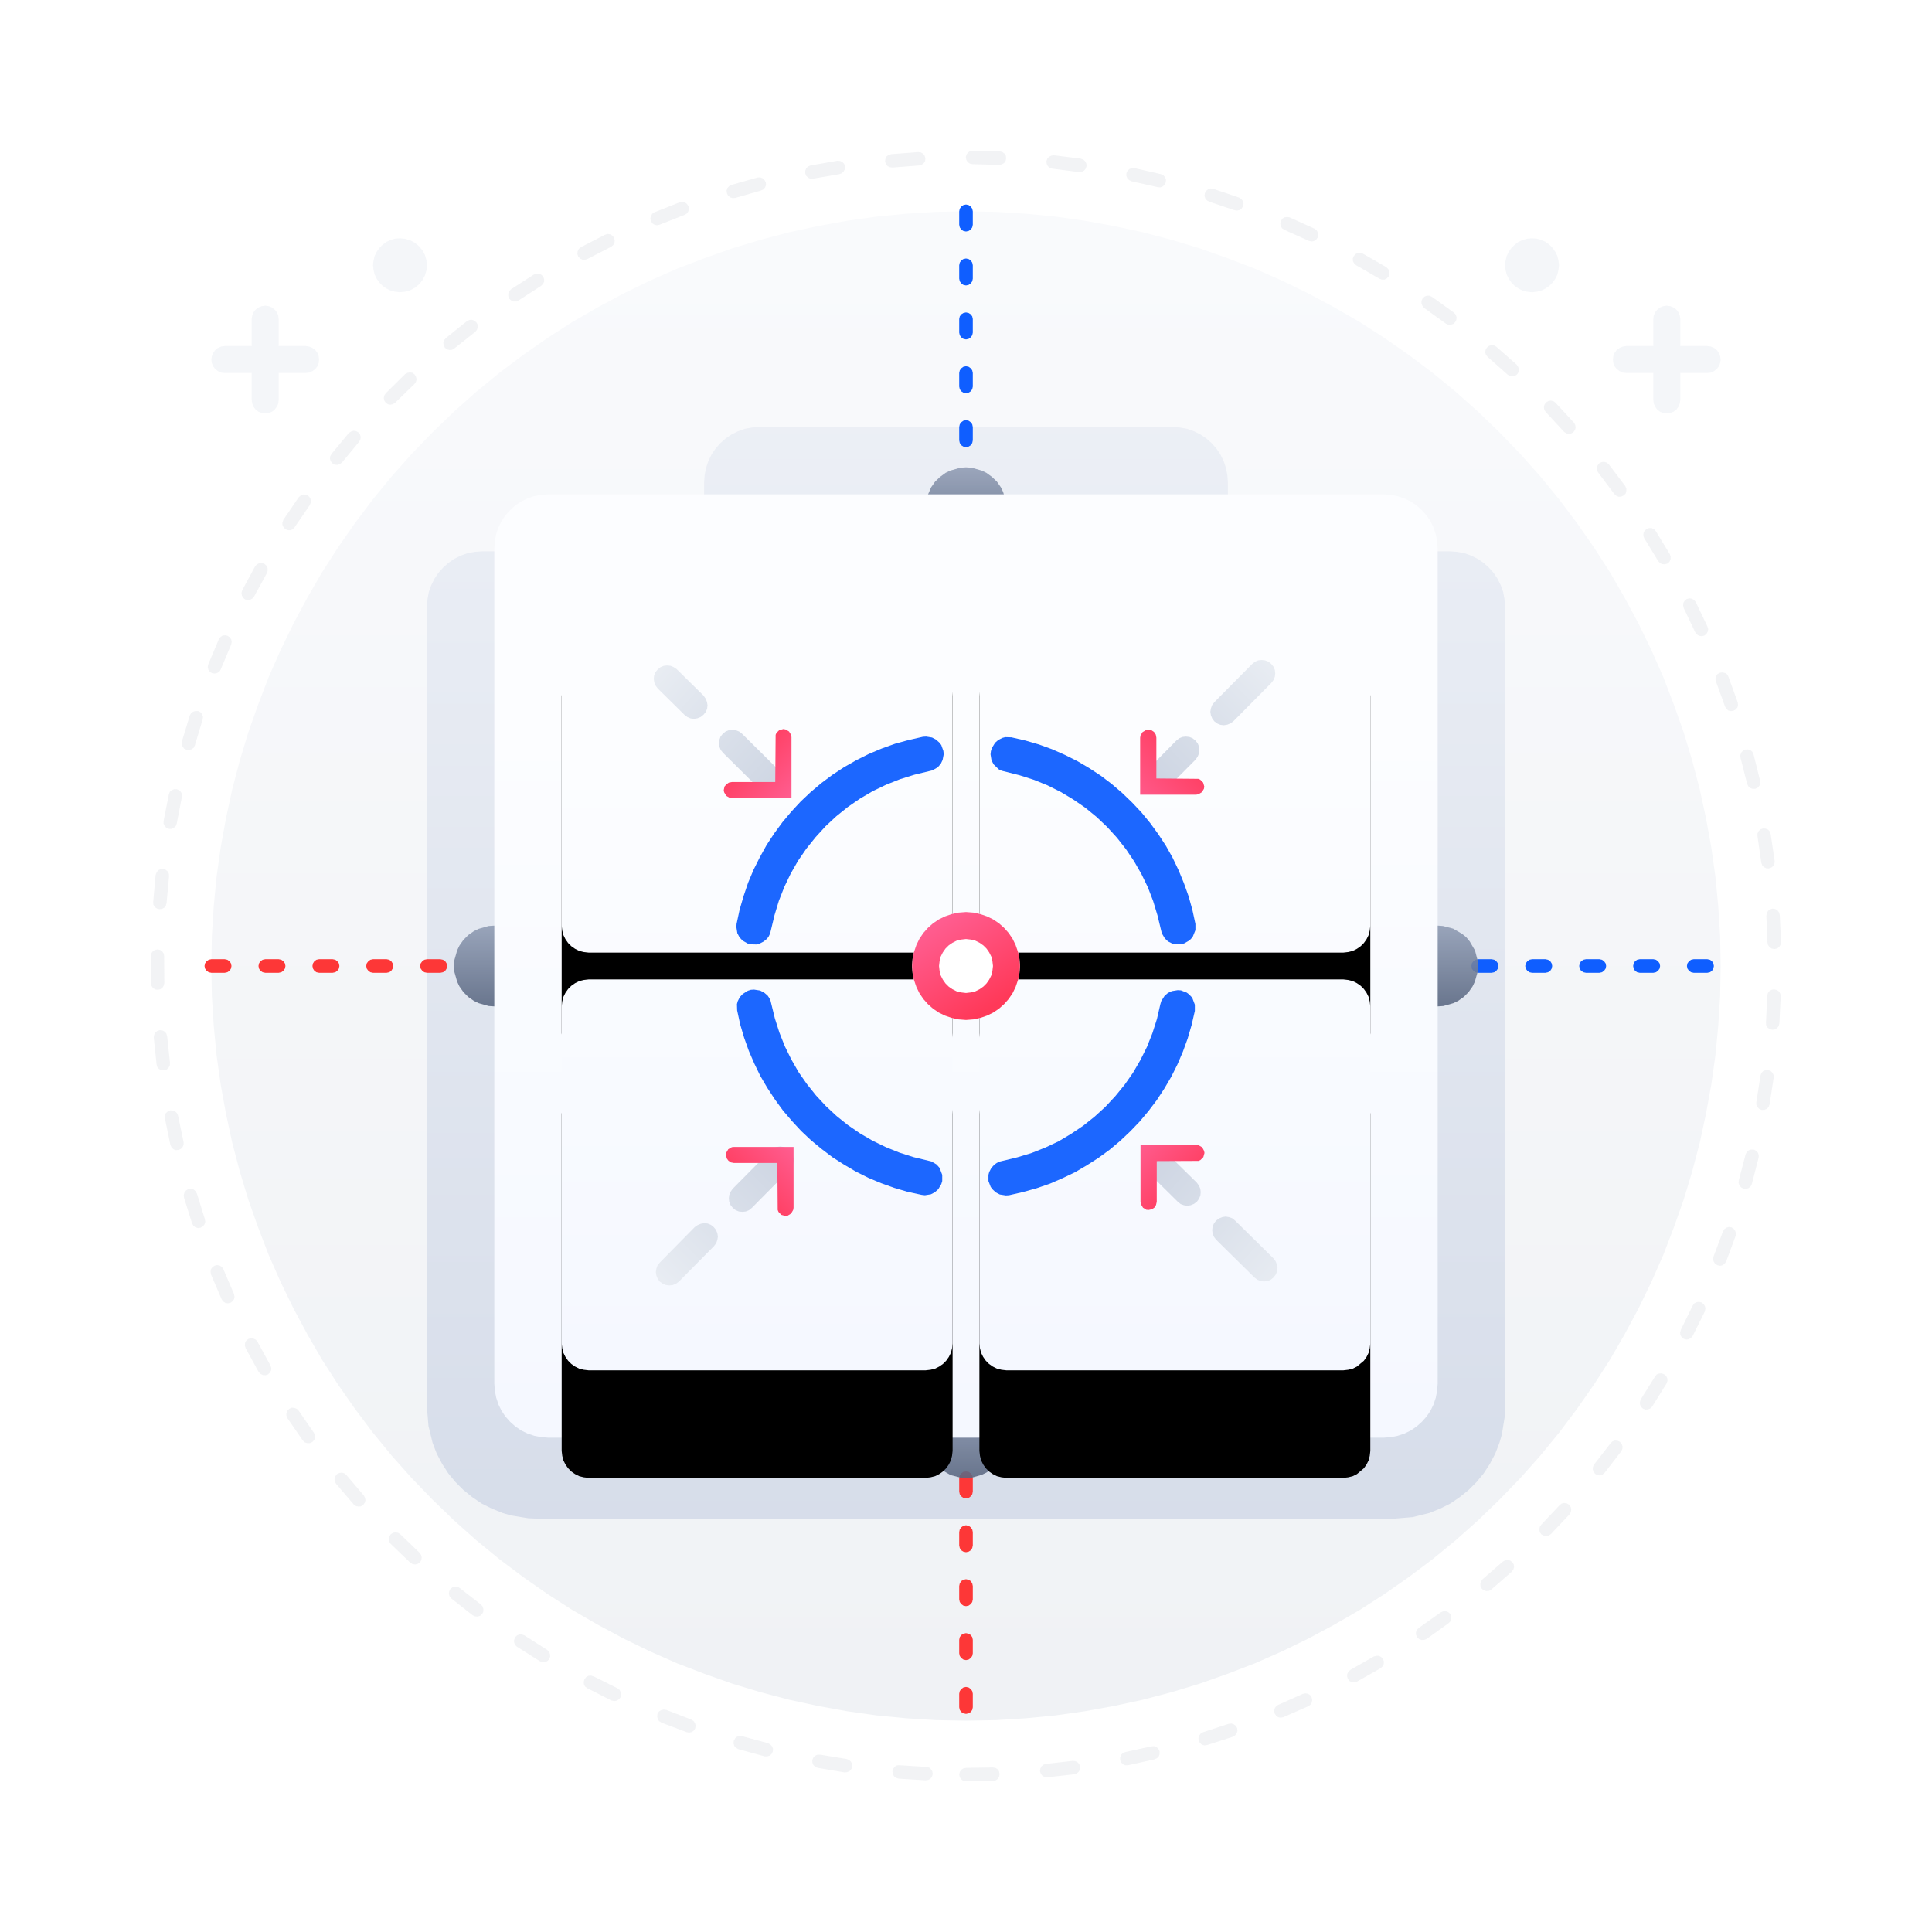 <?xml version="1.0" standalone="no"?><!DOCTYPE svg PUBLIC "-//W3C//DTD SVG 1.1//EN" "http://www.w3.org/Graphics/SVG/1.1/DTD/svg11.dtd"><svg height="1024" node-id="1" sillyvg="true" template-height="1024" template-width="1024" version="1.1" viewBox="0 0 1024 1024" width="1024" xmlns="http://www.w3.org/2000/svg" xmlns:xlink="http://www.w3.org/1999/xlink"><defs node-id="91"><linearGradient gradientUnits="objectBoundingBox" id="linearGradient-1" node-id="5" spreadMethod="pad" x1="0.5" x2="0.5" y1="0" y2="1"><stop offset="0" stop-color="#f9fafc"></stop><stop offset="1" stop-color="#f0f2f5"></stop></linearGradient><linearGradient gradientUnits="objectBoundingBox" id="linearGradient-4" node-id="9" spreadMethod="pad" x1="0.5" x2="0.5" y1="-0.718" y2="1.397"><stop offset="0" stop-color="#fbfcfe"></stop><stop offset="1" stop-color="#ced6e5"></stop><stop offset="1" stop-color="#ced6e5"></stop></linearGradient><linearGradient gradientUnits="objectBoundingBox" id="linearGradient1" node-id="107" spreadMethod="pad" x1="0.5" x2="0.5" y1="0" y2="1"><stop offset="0" stop-color="#8f9bb3"></stop><stop offset="1" stop-color="#596680"></stop></linearGradient><linearGradient gradientUnits="objectBoundingBox" id="linearGradient2" node-id="114" spreadMethod="pad" x1="0.5" x2="0.5" y1="0" y2="1"><stop offset="0" stop-color="#8f9bb3"></stop><stop offset="1" stop-color="#596680"></stop></linearGradient><linearGradient gradientUnits="objectBoundingBox" id="linearGradient3" node-id="121" spreadMethod="pad" x1="0.5" x2="0.5" y1="0" y2="1"><stop offset="0" stop-color="#8f9bb3"></stop><stop offset="1" stop-color="#596680"></stop></linearGradient><linearGradient gradientUnits="objectBoundingBox" id="linearGradient-5" node-id="13" spreadMethod="pad" x1="0.5" x2="0.5" y1="0" y2="1"><stop offset="0" stop-color="#8f9bb3"></stop><stop offset="1" stop-color="#596680"></stop></linearGradient><linearGradient gradientUnits="objectBoundingBox" id="linearGradient4" node-id="134" spreadMethod="pad" x1="0.079" x2="0.079" y1="0.226" y2="1"><stop offset="0" stop-color="#fcfdff"></stop><stop offset="1" stop-color="#f5f8ff"></stop></linearGradient><linearGradient gradientUnits="objectBoundingBox" id="linearGradient-6" node-id="16" spreadMethod="pad" x1="0.079" x2="0.079" y1="0.226" y2="1"><stop offset="0" stop-color="#fcfdff"></stop><stop offset="1" stop-color="#f5f8ff"></stop></linearGradient><linearGradient gradientUnits="objectBoundingBox" id="linearGradient-9" node-id="24" spreadMethod="pad" x1="0.008" x2="0.992" y1="1" y2="0"><stop offset="0" stop-color="#cbd3e1"></stop><stop offset="1" stop-color="#e9edf3"></stop></linearGradient><linearGradient gradientUnits="objectBoundingBox" id="linearGradient-10" node-id="27" spreadMethod="pad" x1="0.008" x2="0.992" y1="1" y2="0"><stop offset="0" stop-color="#e9edf3"></stop><stop offset="1" stop-color="#cbd3e1"></stop></linearGradient><linearGradient gradientUnits="objectBoundingBox" id="linearGradient-11" node-id="30" spreadMethod="pad" x1="0.222" x2="0.722" y1="0.112" y2="0.885"><stop offset="0" stop-color="#ff5d90"></stop><stop offset="1" stop-color="#ff3959"></stop></linearGradient><linearGradient gradientUnits="objectBoundingBox" id="linearGradient-12" node-id="33" spreadMethod="pad" x1="1.117" x2="0" y1="0.99" y2="0.01"><stop offset="0" stop-color="#e9edf3"></stop><stop offset="1" stop-color="#cbd3e1"></stop></linearGradient><linearGradient gradientUnits="objectBoundingBox" id="linearGradient-13" node-id="36" spreadMethod="pad" x1="1.117" x2="0" y1="0.99" y2="0.01"><stop offset="0" stop-color="#cbd3e1"></stop><stop offset="1" stop-color="#e9edf3"></stop></linearGradient><linearGradient gradientUnits="objectBoundingBox" id="linearGradient-14" node-id="39" spreadMethod="pad" x1="0.016" x2="0.861" y1="-0.094" y2="0.751"><stop offset="0" stop-color="#ff5d90"></stop><stop offset="1" stop-color="#ff3959"></stop></linearGradient><linearGradient gradientUnits="objectBoundingBox" id="linearGradient-15" node-id="42" spreadMethod="pad" x1="-0.123" x2="0.835" y1="1.111" y2="0.191"><stop offset="0" stop-color="#ff5d90"></stop><stop offset="1" stop-color="#ff3959"></stop></linearGradient><linearGradient gradientUnits="objectBoundingBox" id="linearGradient-16" node-id="45" spreadMethod="pad" x1="0.979" x2="0.235" y1="0" y2="0.741"><stop offset="0" stop-color="#ff5d90"></stop><stop offset="1" stop-color="#ff3959"></stop></linearGradient><linearGradient gradientUnits="objectBoundingBox" id="linearGradient-17" node-id="48" spreadMethod="pad" x1="0.979" x2="0.217" y1="1" y2="0.271"><stop offset="0" stop-color="#ff5d90"></stop><stop offset="1" stop-color="#ff3959"></stop></linearGradient><filter filterUnits="objectBoundingBox" height="828.429" id="filter-8" node-id="20" width="828.429" x="-143" y="-93.143"><feOffset color-interpolation-filters="linearRGB" dx="0" dy="57" in="SourceAlpha" result="shadowOffsetOuter1"></feOffset><feGaussianBlur color-interpolation-filters="linearRGB" in="shadowOffsetOuter1" result="shadowBlurOuter1" stdDeviation="71.5 71.5"></feGaussianBlur><feColorMatrix color-interpolation-filters="linearRGB" in="shadowBlurOuter1" result="result3" type="matrix" values="0 0 0 0 0.56 0 0 0 0 0.607 0 0 0 0 0.7 0 0 0 0.362 0"></feColorMatrix></filter><mask height="694.286" id="mask-3" maskUnits="userSpaceOnUse" node-id="58" width="685.714" x="169.143" y="168.429"><path d="M 912.00 512.00 L 911.70 528.00 L 910.70 543.80 L 909.20 559.40 L 907.00 575.00 L 904.20 590.40 L 900.90 605.70 L 896.90 620.90 L 892.40 635.80 L 887.20 650.50 L 881.60 665.10 L 875.30 679.40 L 868.50 693.40 L 861.10 707.20 L 853.30 720.70 L 844.80 733.90 L 835.80 746.80 L 826.40 759.30 L 816.40 771.50 L 805.90 783.30 L 794.80 794.80 L 783.30 805.90 L 771.50 816.40 L 759.30 826.40 L 746.80 835.80 L 733.90 844.80 L 720.70 853.30 L 707.20 861.10 L 693.40 868.50 L 679.40 875.30 L 665.10 881.60 L 650.50 887.20 L 635.80 892.40 L 620.90 896.90 L 605.70 900.90 L 590.40 904.20 L 575.00 907.00 L 559.40 909.20 L 543.80 910.70 L 528.00 911.70 L 512.00 912.00 L 496.00 911.70 L 480.20 910.70 L 464.60 909.20 L 449.00 907.00 L 433.60 904.20 L 418.30 900.90 L 403.10 896.90 L 388.20 892.40 L 373.50 887.20 L 358.90 881.60 L 344.60 875.30 L 330.60 868.50 L 316.80 861.10 L 303.30 853.30 L 290.10 844.80 L 277.20 835.80 L 264.70 826.40 L 252.50 816.40 L 240.70 805.90 L 229.20 794.80 L 218.10 783.30 L 207.60 771.50 L 197.60 759.30 L 188.20 746.80 L 179.20 733.90 L 170.70 720.70 L 162.90 707.20 L 155.50 693.40 L 148.70 679.40 L 142.40 665.10 L 136.80 650.50 L 131.60 635.80 L 127.10 620.90 L 123.10 605.70 L 119.80 590.40 L 117.00 575.00 L 114.80 559.40 L 113.30 543.80 L 112.30 528.00 L 112.00 512.00 L 112.30 496.00 L 113.30 480.20 L 114.80 464.60 L 117.00 449.00 L 119.80 433.60 L 123.10 418.30 L 127.10 403.10 L 131.60 388.20 L 136.80 373.50 L 142.40 358.90 L 148.70 344.60 L 155.50 330.60 L 162.90 316.80 L 170.70 303.30 L 179.20 290.10 L 188.20 277.20 L 197.60 264.70 L 207.60 252.50 L 218.10 240.70 L 229.20 229.20 L 240.70 218.10 L 252.50 207.60 L 264.70 197.60 L 277.20 188.20 L 290.10 179.20 L 303.30 170.70 L 316.80 162.90 L 330.60 155.50 L 344.60 148.70 L 358.90 142.40 L 373.50 136.80 L 388.20 131.60 L 403.10 127.10 L 418.30 123.10 L 433.60 119.80 L 449.00 117.00 L 464.60 114.80 L 480.20 113.30 L 496.00 112.30 L 512.00 112.00 L 528.00 112.30 L 543.80 113.30 L 559.40 114.80 L 575.00 117.00 L 590.40 119.80 L 605.70 123.10 L 620.90 127.10 L 635.80 131.60 L 650.50 136.80 L 665.10 142.40 L 679.40 148.70 L 693.40 155.50 L 707.20 162.90 L 720.70 170.70 L 733.90 179.20 L 746.80 188.20 L 759.30 197.60 L 771.50 207.60 L 783.30 218.10 L 794.80 229.20 L 805.90 240.70 L 816.40 252.50 L 826.40 264.70 L 835.80 277.20 L 844.80 290.10 L 853.30 303.30 L 861.10 316.80 L 868.50 330.60 L 875.30 344.60 L 881.60 358.90 L 887.20 373.50 L 892.40 388.20 L 896.90 403.10 L 900.90 418.30 L 904.20 433.60 L 907.00 449.00 L 909.20 464.60 L 910.70 480.20 L 911.70 496.00 L 912.00 512.00 Z" fill="#ffffff" fill-rule="evenodd" node-id="212" stroke="none" target-height="800" target-width="800" target-x="112" target-y="112"></path></mask><mask height="8.572" id="mask1" maskUnits="userSpaceOnUse" node-id="216" width="154.286" x="767" y="507.714"><path d="M 912.00 512.00 L 911.70 528.00 L 910.70 543.80 L 909.20 559.40 L 907.00 575.00 L 904.20 590.40 L 900.90 605.70 L 896.90 620.90 L 892.40 635.80 L 887.20 650.50 L 881.60 665.10 L 875.30 679.40 L 868.50 693.40 L 861.10 707.20 L 853.30 720.70 L 844.80 733.90 L 835.80 746.80 L 826.40 759.30 L 816.40 771.50 L 805.90 783.30 L 794.80 794.80 L 783.30 805.90 L 771.50 816.40 L 759.30 826.40 L 746.80 835.80 L 733.90 844.80 L 720.70 853.30 L 707.20 861.10 L 693.40 868.50 L 679.40 875.30 L 665.10 881.60 L 650.50 887.20 L 635.80 892.40 L 620.90 896.90 L 605.70 900.90 L 590.40 904.20 L 575.00 907.00 L 559.40 909.20 L 543.80 910.70 L 528.00 911.70 L 512.00 912.00 L 496.00 911.70 L 480.20 910.70 L 464.60 909.20 L 449.00 907.00 L 433.60 904.20 L 418.30 900.90 L 403.10 896.90 L 388.20 892.40 L 373.50 887.20 L 358.90 881.60 L 344.60 875.30 L 330.60 868.50 L 316.80 861.10 L 303.30 853.30 L 290.10 844.80 L 277.20 835.80 L 264.70 826.40 L 252.50 816.40 L 240.70 805.90 L 229.20 794.80 L 218.10 783.30 L 207.60 771.50 L 197.60 759.30 L 188.20 746.80 L 179.20 733.90 L 170.70 720.70 L 162.90 707.20 L 155.50 693.40 L 148.70 679.40 L 142.40 665.10 L 136.80 650.50 L 131.60 635.80 L 127.10 620.90 L 123.10 605.70 L 119.80 590.40 L 117.00 575.00 L 114.80 559.40 L 113.30 543.80 L 112.30 528.00 L 112.00 512.00 L 112.30 496.00 L 113.30 480.20 L 114.80 464.60 L 117.00 449.00 L 119.80 433.60 L 123.10 418.30 L 127.10 403.10 L 131.60 388.20 L 136.80 373.50 L 142.40 358.90 L 148.70 344.60 L 155.50 330.60 L 162.90 316.80 L 170.70 303.30 L 179.20 290.10 L 188.20 277.20 L 197.60 264.70 L 207.60 252.50 L 218.10 240.70 L 229.20 229.20 L 240.70 218.10 L 252.50 207.60 L 264.70 197.60 L 277.20 188.20 L 290.10 179.20 L 303.30 170.70 L 316.80 162.90 L 330.60 155.50 L 344.60 148.70 L 358.90 142.40 L 373.50 136.80 L 388.20 131.60 L 403.10 127.10 L 418.30 123.10 L 433.60 119.80 L 449.00 117.00 L 464.60 114.80 L 480.20 113.30 L 496.00 112.30 L 512.00 112.00 L 528.00 112.30 L 543.80 113.30 L 559.40 114.80 L 575.00 117.00 L 590.40 119.80 L 605.70 123.10 L 620.90 127.10 L 635.80 131.60 L 650.50 136.80 L 665.10 142.40 L 679.40 148.70 L 693.40 155.50 L 707.20 162.90 L 720.70 170.70 L 733.90 179.20 L 746.80 188.20 L 759.30 197.60 L 771.50 207.60 L 783.30 218.10 L 794.80 229.20 L 805.90 240.70 L 816.40 252.50 L 826.40 264.70 L 835.80 277.20 L 844.80 290.10 L 853.30 303.30 L 861.10 316.80 L 868.50 330.60 L 875.30 344.60 L 881.60 358.90 L 887.20 373.50 L 892.40 388.20 L 896.90 403.10 L 900.90 418.30 L 904.20 433.60 L 907.00 449.00 L 909.20 464.60 L 910.70 480.20 L 911.70 496.00 L 912.00 512.00 Z" fill="#ffffff" fill-rule="evenodd" node-id="220" stroke="none" target-height="800" target-width="800" target-x="112" target-y="112"></path></mask><mask height="8.572" id="mask2" maskUnits="userSpaceOnUse" node-id="224" width="154.286" x="95.571" y="507.714"><path d="M 912.00 512.00 L 911.70 528.00 L 910.70 543.80 L 909.20 559.40 L 907.00 575.00 L 904.20 590.40 L 900.90 605.70 L 896.90 620.90 L 892.40 635.80 L 887.20 650.50 L 881.60 665.10 L 875.30 679.40 L 868.50 693.40 L 861.10 707.20 L 853.30 720.70 L 844.80 733.90 L 835.80 746.80 L 826.40 759.30 L 816.40 771.50 L 805.90 783.30 L 794.80 794.80 L 783.30 805.90 L 771.50 816.40 L 759.30 826.40 L 746.80 835.80 L 733.90 844.80 L 720.70 853.30 L 707.20 861.10 L 693.40 868.50 L 679.40 875.30 L 665.10 881.60 L 650.50 887.20 L 635.80 892.40 L 620.90 896.90 L 605.70 900.90 L 590.40 904.20 L 575.00 907.00 L 559.40 909.20 L 543.80 910.70 L 528.00 911.70 L 512.00 912.00 L 496.00 911.70 L 480.20 910.70 L 464.60 909.20 L 449.00 907.00 L 433.60 904.20 L 418.30 900.90 L 403.10 896.90 L 388.20 892.40 L 373.50 887.20 L 358.90 881.60 L 344.60 875.30 L 330.60 868.50 L 316.80 861.10 L 303.30 853.30 L 290.10 844.80 L 277.20 835.80 L 264.70 826.40 L 252.50 816.40 L 240.70 805.90 L 229.20 794.80 L 218.10 783.30 L 207.60 771.50 L 197.60 759.30 L 188.20 746.80 L 179.20 733.90 L 170.70 720.70 L 162.90 707.20 L 155.50 693.40 L 148.70 679.40 L 142.40 665.10 L 136.80 650.50 L 131.60 635.80 L 127.10 620.90 L 123.10 605.70 L 119.80 590.40 L 117.00 575.00 L 114.80 559.40 L 113.30 543.80 L 112.30 528.00 L 112.00 512.00 L 112.30 496.00 L 113.30 480.20 L 114.80 464.60 L 117.00 449.00 L 119.80 433.60 L 123.10 418.30 L 127.10 403.10 L 131.60 388.20 L 136.80 373.50 L 142.40 358.90 L 148.70 344.60 L 155.50 330.60 L 162.90 316.80 L 170.70 303.30 L 179.20 290.10 L 188.20 277.20 L 197.60 264.70 L 207.60 252.50 L 218.10 240.70 L 229.20 229.20 L 240.70 218.10 L 252.50 207.60 L 264.70 197.60 L 277.20 188.20 L 290.10 179.20 L 303.30 170.70 L 316.80 162.90 L 330.60 155.50 L 344.60 148.70 L 358.90 142.40 L 373.50 136.80 L 388.20 131.60 L 403.10 127.10 L 418.30 123.10 L 433.60 119.80 L 449.00 117.00 L 464.60 114.80 L 480.20 113.30 L 496.00 112.30 L 512.00 112.00 L 528.00 112.30 L 543.80 113.30 L 559.40 114.80 L 575.00 117.00 L 590.40 119.80 L 605.70 123.10 L 620.90 127.10 L 635.80 131.60 L 650.50 136.80 L 665.10 142.40 L 679.40 148.70 L 693.40 155.50 L 707.20 162.90 L 720.70 170.70 L 733.90 179.20 L 746.80 188.20 L 759.30 197.60 L 771.50 207.60 L 783.30 218.10 L 794.80 229.20 L 805.90 240.70 L 816.40 252.50 L 826.40 264.70 L 835.80 277.20 L 844.80 290.10 L 853.30 303.30 L 861.10 316.80 L 868.50 330.60 L 875.30 344.60 L 881.60 358.90 L 887.20 373.50 L 892.40 388.20 L 896.90 403.10 L 900.90 418.30 L 904.20 433.60 L 907.00 449.00 L 909.20 464.60 L 910.70 480.20 L 911.70 496.00 L 912.00 512.00 Z" fill="#ffffff" fill-rule="evenodd" node-id="228" stroke="none" target-height="800" target-width="800" target-x="112" target-y="112"></path></mask><mask height="154.286" id="mask3" maskUnits="userSpaceOnUse" node-id="232" width="8.572" x="507.711" y="95.571"><path d="M 912.00 512.00 L 911.70 528.00 L 910.70 543.80 L 909.20 559.40 L 907.00 575.00 L 904.20 590.40 L 900.90 605.70 L 896.90 620.90 L 892.40 635.80 L 887.20 650.50 L 881.60 665.10 L 875.30 679.40 L 868.50 693.40 L 861.10 707.20 L 853.30 720.70 L 844.80 733.90 L 835.80 746.80 L 826.40 759.30 L 816.40 771.50 L 805.90 783.30 L 794.80 794.80 L 783.30 805.90 L 771.50 816.40 L 759.30 826.40 L 746.80 835.80 L 733.90 844.80 L 720.70 853.30 L 707.20 861.10 L 693.40 868.50 L 679.40 875.30 L 665.10 881.60 L 650.50 887.20 L 635.80 892.40 L 620.90 896.90 L 605.70 900.90 L 590.40 904.20 L 575.00 907.00 L 559.40 909.20 L 543.80 910.70 L 528.00 911.70 L 512.00 912.00 L 496.00 911.70 L 480.20 910.70 L 464.60 909.20 L 449.00 907.00 L 433.60 904.20 L 418.30 900.90 L 403.10 896.90 L 388.20 892.40 L 373.50 887.20 L 358.90 881.60 L 344.60 875.30 L 330.60 868.50 L 316.80 861.10 L 303.30 853.30 L 290.10 844.80 L 277.20 835.80 L 264.70 826.40 L 252.50 816.40 L 240.70 805.90 L 229.20 794.80 L 218.10 783.30 L 207.60 771.50 L 197.60 759.30 L 188.20 746.80 L 179.20 733.90 L 170.70 720.70 L 162.90 707.20 L 155.50 693.40 L 148.70 679.40 L 142.40 665.10 L 136.80 650.50 L 131.60 635.80 L 127.10 620.90 L 123.10 605.70 L 119.80 590.40 L 117.00 575.00 L 114.80 559.40 L 113.30 543.80 L 112.30 528.00 L 112.00 512.00 L 112.30 496.00 L 113.30 480.20 L 114.80 464.60 L 117.00 449.00 L 119.80 433.60 L 123.10 418.30 L 127.10 403.10 L 131.60 388.20 L 136.80 373.50 L 142.40 358.90 L 148.70 344.60 L 155.50 330.60 L 162.90 316.80 L 170.70 303.30 L 179.20 290.10 L 188.20 277.20 L 197.60 264.70 L 207.60 252.50 L 218.10 240.70 L 229.20 229.20 L 240.70 218.10 L 252.50 207.60 L 264.70 197.60 L 277.20 188.20 L 290.10 179.20 L 303.30 170.70 L 316.80 162.90 L 330.60 155.50 L 344.60 148.70 L 358.90 142.40 L 373.50 136.80 L 388.20 131.60 L 403.10 127.10 L 418.30 123.10 L 433.60 119.80 L 449.00 117.00 L 464.60 114.80 L 480.20 113.30 L 496.00 112.30 L 512.00 112.00 L 528.00 112.30 L 543.80 113.30 L 559.40 114.80 L 575.00 117.00 L 590.40 119.80 L 605.70 123.10 L 620.90 127.10 L 635.80 131.60 L 650.50 136.80 L 665.10 142.40 L 679.40 148.70 L 693.40 155.50 L 707.20 162.90 L 720.70 170.70 L 733.90 179.20 L 746.80 188.20 L 759.30 197.60 L 771.50 207.60 L 783.30 218.10 L 794.80 229.20 L 805.90 240.70 L 816.40 252.50 L 826.40 264.70 L 835.80 277.20 L 844.80 290.10 L 853.30 303.30 L 861.10 316.80 L 868.50 330.60 L 875.30 344.60 L 881.60 358.90 L 887.20 373.50 L 892.40 388.20 L 896.90 403.10 L 900.90 418.30 L 904.20 433.60 L 907.00 449.00 L 909.20 464.60 L 910.70 480.20 L 911.70 496.00 L 912.00 512.00 Z" fill="#ffffff" fill-rule="evenodd" node-id="236" stroke="none" target-height="800" target-width="800" target-x="112" target-y="112"></path></mask><mask height="154.286" id="mask4" maskUnits="userSpaceOnUse" node-id="240" width="8.572" x="507.711" y="767"><path d="M 912.00 512.00 L 911.70 528.00 L 910.70 543.80 L 909.20 559.40 L 907.00 575.00 L 904.20 590.40 L 900.90 605.70 L 896.90 620.90 L 892.40 635.80 L 887.20 650.50 L 881.60 665.10 L 875.30 679.40 L 868.50 693.40 L 861.10 707.20 L 853.30 720.70 L 844.80 733.90 L 835.80 746.80 L 826.40 759.30 L 816.40 771.50 L 805.90 783.30 L 794.80 794.80 L 783.30 805.90 L 771.50 816.40 L 759.30 826.40 L 746.80 835.80 L 733.90 844.80 L 720.70 853.30 L 707.20 861.10 L 693.40 868.50 L 679.40 875.30 L 665.10 881.60 L 650.50 887.20 L 635.80 892.40 L 620.90 896.90 L 605.70 900.90 L 590.40 904.20 L 575.00 907.00 L 559.40 909.20 L 543.80 910.70 L 528.00 911.70 L 512.00 912.00 L 496.00 911.70 L 480.20 910.70 L 464.60 909.20 L 449.00 907.00 L 433.60 904.20 L 418.30 900.90 L 403.10 896.90 L 388.20 892.40 L 373.50 887.20 L 358.90 881.60 L 344.60 875.30 L 330.60 868.50 L 316.80 861.10 L 303.30 853.30 L 290.10 844.80 L 277.20 835.80 L 264.70 826.40 L 252.50 816.40 L 240.70 805.90 L 229.20 794.80 L 218.10 783.30 L 207.60 771.50 L 197.60 759.30 L 188.20 746.80 L 179.20 733.90 L 170.70 720.70 L 162.90 707.20 L 155.50 693.40 L 148.70 679.40 L 142.40 665.10 L 136.80 650.50 L 131.60 635.80 L 127.10 620.90 L 123.10 605.70 L 119.80 590.40 L 117.00 575.00 L 114.80 559.40 L 113.30 543.80 L 112.30 528.00 L 112.00 512.00 L 112.30 496.00 L 113.30 480.20 L 114.80 464.60 L 117.00 449.00 L 119.80 433.60 L 123.10 418.30 L 127.10 403.10 L 131.60 388.20 L 136.80 373.50 L 142.40 358.90 L 148.70 344.60 L 155.50 330.60 L 162.90 316.80 L 170.70 303.30 L 179.20 290.10 L 188.20 277.20 L 197.60 264.70 L 207.60 252.50 L 218.10 240.70 L 229.20 229.20 L 240.70 218.10 L 252.50 207.60 L 264.70 197.60 L 277.20 188.20 L 290.10 179.20 L 303.30 170.70 L 316.80 162.90 L 330.60 155.50 L 344.60 148.70 L 358.90 142.40 L 373.50 136.80 L 388.20 131.60 L 403.10 127.10 L 418.30 123.10 L 433.60 119.80 L 449.00 117.00 L 464.60 114.80 L 480.20 113.30 L 496.00 112.30 L 512.00 112.00 L 528.00 112.30 L 543.80 113.30 L 559.40 114.80 L 575.00 117.00 L 590.40 119.80 L 605.70 123.10 L 620.90 127.10 L 635.80 131.60 L 650.50 136.80 L 665.10 142.40 L 679.40 148.70 L 693.40 155.50 L 707.20 162.90 L 720.70 170.70 L 733.90 179.20 L 746.80 188.20 L 759.30 197.60 L 771.50 207.60 L 783.30 218.10 L 794.80 229.20 L 805.90 240.70 L 816.40 252.50 L 826.40 264.70 L 835.80 277.20 L 844.80 290.10 L 853.30 303.30 L 861.10 316.80 L 868.50 330.60 L 875.30 344.60 L 881.60 358.90 L 887.20 373.50 L 892.40 388.20 L 896.90 403.10 L 900.90 418.30 L 904.20 433.60 L 907.00 449.00 L 909.20 464.60 L 910.70 480.20 L 911.70 496.00 L 912.00 512.00 Z" fill="#ffffff" fill-rule="evenodd" node-id="244" stroke="none" target-height="800" target-width="800" target-x="112" target-y="112"></path></mask></defs><g node-id="320"><path d="M 12.00 12.00 L 1012.00 12.00 L 1012.00 1012.00 L 12.00 1012.00 Z" fill="none" group-id="1" id="矩形" node-id="53" stroke="none" target-height="1000" target-width="1000" target-x="12" target-y="12"></path><g node-id="321"><path d="M 512.00 940.60 L 526.90 940.30 L 541.50 939.60 L 556.00 938.30 L 570.30 936.60 L 584.40 934.50 L 598.40 931.90 L 612.30 928.80 L 626.10 925.20 L 639.60 921.30 L 652.80 916.90 L 665.90 912.10 L 678.80 906.90 L 691.60 901.20 L 704.10 895.20 L 716.30 888.80 L 728.30 882.00 L 740.10 874.90 L 751.60 867.40 L 765.10 857.90 L 778.20 847.90 L 790.90 837.40 L 803.20 826.50 L 815.00 815.00 L 826.50 803.20 L 837.40 790.90 L 847.90 778.20 L 857.90 765.10 L 867.40 751.60 L 874.90 740.10 L 882.00 728.30 L 888.80 716.30 L 895.20 704.10 L 901.20 691.60 L 906.90 678.80 L 912.10 665.90 L 916.90 652.80 L 921.30 639.60 L 925.20 626.10 L 928.80 612.30 L 931.90 598.40 L 934.50 584.40 L 936.60 570.30 L 938.30 556.00 L 939.60 541.50 L 940.30 526.90 L 940.60 512.00 L 940.30 497.10 L 939.60 482.50 L 938.30 468.00 L 936.60 453.70 L 934.50 439.60 L 931.90 425.60 L 928.80 411.70 L 925.20 397.90 L 921.30 384.40 L 916.90 371.20 L 912.10 358.10 L 906.90 345.20 L 901.20 332.40 L 895.20 319.90 L 888.80 307.70 L 882.00 295.70 L 874.90 283.90 L 867.40 272.40 L 857.90 258.90 L 847.90 245.80 L 837.40 233.10 L 826.50 220.80 L 815.00 209.00 L 803.20 197.50 L 790.90 186.60 L 778.20 176.10 L 765.10 166.10 L 751.60 156.60 L 740.10 149.10 L 728.30 142.00 L 716.30 135.20 L 704.10 128.80 L 691.60 122.80 L 678.80 117.10 L 665.90 111.90 L 652.80 107.10 L 639.60 102.70 L 626.10 98.80 L 612.30 95.20 L 598.40 92.10 L 584.40 89.50 L 570.30 87.40 L 556.00 85.70 L 541.50 84.40 L 526.90 83.70 L 512.00 83.40 L 497.10 83.70 L 482.50 84.40 L 468.00 85.70 L 453.70 87.40 L 439.60 89.50 L 425.60 92.10 L 411.70 95.20 L 397.90 98.80 L 384.40 102.70 L 371.20 107.10 L 358.10 111.90 L 345.20 117.10 L 332.40 122.80 L 319.90 128.80 L 307.70 135.20 L 295.70 142.00 L 283.90 149.10 L 272.40 156.60 L 258.90 166.10 L 245.80 176.10 L 233.10 186.60 L 220.80 197.50 L 209.00 209.00 L 197.50 220.80 L 186.60 233.10 L 176.10 245.80 L 166.10 258.90 L 156.60 272.40 L 149.10 283.90 L 142.00 295.70 L 135.20 307.70 L 128.80 319.90 L 122.80 332.40 L 117.10 345.20 L 111.90 358.10 L 107.10 371.20 L 102.70 384.40 L 98.80 397.90 L 95.20 411.70 L 92.10 425.60 L 89.50 439.60 L 87.40 453.70 L 85.70 468.00 L 84.40 482.50 L 83.70 497.10 L 83.40 512.00 L 83.70 526.90 L 84.40 541.50 L 85.70 556.00 L 87.40 570.30 L 89.50 584.40 L 92.10 598.40 L 95.20 612.30 L 98.80 626.10 L 102.70 639.60 L 107.10 652.80 L 111.90 665.90 L 117.10 678.80 L 122.80 691.60 L 128.80 704.10 L 135.20 716.30 L 142.00 728.30 L 149.10 740.10 L 156.60 751.60 L 166.10 765.10 L 176.10 778.20 L 186.60 790.90 L 197.50 803.20 L 209.00 815.00 L 220.80 826.50 L 233.10 837.40 L 245.80 847.90 L 258.90 857.90 L 272.40 867.40 L 283.90 874.90 L 295.70 882.00 L 307.70 888.80 L 319.90 895.20 L 332.40 901.20 L 345.20 906.90 L 358.10 912.10 L 371.20 916.90 L 384.40 921.30 L 397.90 925.20 L 411.70 928.80 L 425.60 931.90 L 439.60 934.50 L 453.70 936.60 L 468.00 938.30 L 482.50 939.60 L 497.10 940.30 L 512.00 940.60 Z" fill="#ffffff" fill-rule="evenodd" group-id="1,2" id="椭圆形" node-id="55" stroke="none" target-height="857.2" target-width="857.2" target-x="83.4" target-y="83.4"></path><path d="M 526.20 936.80 L 527.60 937.00 L 528.70 937.70 L 529.50 938.80 L 529.80 940.20 L 529.60 941.60 L 528.90 942.80 L 527.80 943.60 L 526.40 943.90 L 512.00 944.10 L 510.60 943.90 L 509.50 943.10 L 508.70 942.00 L 508.40 940.60 L 508.70 939.20 L 509.50 938.00 L 510.60 937.30 L 512.00 937.00 L 526.20 936.80 Z M 476.60 935.60 L 491.00 936.50 L 492.40 936.80 L 493.40 937.70 L 494.10 938.80 L 494.40 940.20 L 494.00 941.60 L 493.20 942.70 L 492.00 943.40 L 490.60 943.60 L 476.20 942.70 L 474.90 942.30 L 473.80 941.40 L 473.20 940.30 L 473.00 938.80 L 473.40 937.50 L 474.20 936.40 L 475.40 935.70 L 476.60 935.60 Z M 568.50 933.30 L 569.90 933.40 L 571.10 934.00 L 572.00 935.00 L 572.50 936.30 L 572.40 937.80 L 571.80 939.00 L 570.80 939.90 L 569.40 940.40 L 555.10 942.00 L 553.70 941.90 L 552.50 941.20 L 551.70 940.20 L 551.20 938.80 L 551.40 937.40 L 552.00 936.20 L 553.10 935.30 L 554.40 934.90 L 568.50 933.30 Z M 430.50 932.90 L 431.10 931.50 L 432.00 930.60 L 433.30 930.00 L 434.70 930.00 L 448.70 932.30 L 450.00 932.80 L 451.00 933.70 L 451.60 934.90 L 451.70 936.40 L 451.20 937.70 L 450.30 938.70 L 449.00 939.30 L 447.60 939.40 L 433.40 937.00 L 432.10 936.50 L 431.10 935.50 L 430.60 934.30 L 430.50 932.90 Z M 610.30 925.60 L 611.70 925.50 L 613.00 926.00 L 614.00 926.90 L 614.60 928.20 L 614.60 929.70 L 614.20 930.90 L 613.20 931.90 L 611.90 932.50 L 597.90 935.60 L 596.40 935.60 L 595.20 935.10 L 594.20 934.10 L 593.70 932.80 L 593.70 931.40 L 594.20 930.10 L 595.10 929.20 L 596.50 928.60 L 610.30 925.60 Z M 388.90 922.70 L 389.60 921.40 L 390.60 920.50 L 391.90 920.10 L 393.30 920.20 L 407.00 923.90 L 408.30 924.60 L 409.20 925.60 L 409.70 926.80 L 409.60 928.30 L 409.00 929.60 L 408.00 930.50 L 406.70 930.90 L 405.30 930.90 L 391.40 927.10 L 390.10 926.40 L 389.20 925.40 L 388.80 924.10 L 388.90 922.70 Z M 651.10 913.70 L 652.60 913.50 L 653.90 913.90 L 655.00 914.70 L 655.70 915.90 L 655.90 917.30 L 655.50 918.60 L 654.70 919.70 L 653.50 920.50 L 639.80 924.90 L 638.30 925.10 L 637.00 924.70 L 636.00 923.80 L 635.30 922.60 L 635.20 921.20 L 635.60 919.90 L 636.40 918.80 L 637.70 918.10 L 651.10 913.70 Z M 348.50 908.30 L 349.30 907.10 L 350.40 906.40 L 351.80 906.10 L 353.20 906.30 L 366.40 911.40 L 367.60 912.20 L 368.40 913.30 L 368.70 914.60 L 368.50 916.00 L 367.80 917.20 L 366.70 918.00 L 365.40 918.30 L 364.00 918.10 L 350.50 913.00 L 349.30 912.20 L 348.60 911.00 L 348.30 909.70 L 348.50 908.30 Z M 690.50 897.80 L 691.90 897.50 L 693.20 897.70 L 694.40 898.40 L 695.20 899.60 L 695.50 901.00 L 695.30 902.30 L 694.60 903.50 L 693.50 904.30 L 680.30 910.10 L 678.90 910.40 L 677.60 910.20 L 676.40 909.40 L 675.60 908.20 L 675.30 906.80 L 675.60 905.50 L 676.30 904.40 L 677.50 903.60 L 690.50 897.80 Z M 309.80 890.00 L 310.70 888.90 L 311.90 888.20 L 313.20 888.10 L 314.60 888.50 L 327.20 894.80 L 328.40 895.70 L 329.00 896.90 L 329.20 898.20 L 328.90 899.60 L 328.00 900.70 L 326.80 901.40 L 325.50 901.60 L 324.10 901.30 L 311.30 894.80 L 310.10 893.90 L 309.50 892.70 L 309.40 891.30 L 309.80 890.00 Z M 728.10 878.00 L 729.50 877.60 L 730.80 877.60 L 732.00 878.20 L 733.00 879.30 L 733.50 880.60 L 733.40 882.00 L 732.80 883.20 L 731.70 884.20 L 719.20 891.30 L 717.90 891.70 L 716.50 891.60 L 715.30 891.00 L 714.40 889.90 L 714.00 888.50 L 714.10 887.20 L 714.70 886.00 L 715.80 885.00 L 728.10 878.00 Z M 273.00 867.80 L 274.00 866.80 L 275.30 866.30 L 276.70 866.30 L 278.00 866.80 L 289.90 874.40 L 291.00 875.40 L 291.50 876.70 L 291.60 878.00 L 291.10 879.40 L 290.10 880.40 L 288.90 881.00 L 287.50 881.00 L 286.20 880.50 L 274.00 872.80 L 273.00 871.80 L 272.50 870.50 L 272.50 869.20 L 273.00 867.80 Z M 763.60 854.60 L 764.90 854.00 L 766.20 853.90 L 767.50 854.40 L 768.60 855.30 L 769.20 856.60 L 769.20 858.00 L 768.80 859.30 L 767.80 860.30 L 756.10 868.70 L 754.70 869.20 L 753.40 869.20 L 752.10 868.70 L 751.10 867.80 L 750.50 866.40 L 750.50 865.10 L 751.00 863.80 L 752.00 862.80 L 763.60 854.60 Z M 238.70 842.20 L 239.80 841.30 L 241.10 840.90 L 242.50 841.00 L 243.70 841.70 L 254.90 850.40 L 255.80 851.50 L 256.20 852.80 L 256.20 854.10 L 255.60 855.40 L 254.50 856.40 L 253.20 856.80 L 251.80 856.70 L 250.50 856.10 L 239.20 847.20 L 238.30 846.10 L 237.90 844.80 L 238.10 843.40 L 238.70 842.20 Z M 796.50 827.70 L 797.70 827.00 L 799.10 826.80 L 800.40 827.10 L 801.60 828.00 L 802.30 829.20 L 802.50 830.60 L 802.10 831.90 L 801.30 833.00 L 790.40 842.50 L 789.20 843.20 L 787.80 843.30 L 786.50 842.90 L 785.40 842.10 L 784.70 840.80 L 784.60 839.50 L 785.00 838.10 L 785.80 837.00 L 796.50 827.70 Z M 207.10 813.20 L 208.30 812.40 L 209.60 812.20 L 211.00 812.40 L 212.20 813.20 L 222.40 823.00 L 223.20 824.20 L 223.50 825.50 L 223.30 826.90 L 222.60 828.10 L 221.40 828.90 L 220.10 829.20 L 218.70 829.00 L 217.50 828.30 L 207.10 818.30 L 206.30 817.10 L 206.10 815.70 L 206.30 814.40 L 207.10 813.20 Z M 826.60 797.80 L 827.70 796.90 L 829.00 796.60 L 830.40 796.80 L 831.60 797.50 L 832.50 798.70 L 832.80 800.00 L 832.60 801.40 L 831.90 802.60 L 822.00 813.10 L 820.80 813.90 L 819.50 814.20 L 818.10 813.90 L 816.90 813.20 L 816.10 812.00 L 815.90 810.60 L 816.10 809.30 L 816.90 808.10 L 826.60 797.80 Z M 178.60 781.30 L 179.90 780.70 L 181.20 780.50 L 182.50 780.90 L 183.60 781.80 L 192.80 792.60 L 193.50 793.90 L 193.70 795.20 L 193.30 796.50 L 192.50 797.70 L 191.20 798.40 L 189.90 798.50 L 188.60 798.20 L 187.40 797.30 L 178.10 786.40 L 177.40 785.10 L 177.30 783.80 L 177.70 782.50 L 178.60 781.30 Z M 853.60 765.00 L 854.60 764.00 L 855.90 763.50 L 857.30 763.60 L 858.60 764.20 L 859.50 765.30 L 860.00 766.60 L 859.90 767.90 L 859.30 769.20 L 850.50 780.60 L 849.40 781.50 L 848.10 782.00 L 846.80 781.90 L 845.50 781.20 L 844.60 780.10 L 844.20 778.80 L 844.30 777.50 L 844.90 776.20 L 853.60 765.00 Z M 153.30 746.70 L 154.60 746.10 L 156.00 746.20 L 157.30 746.70 L 158.30 747.70 L 166.30 759.30 L 166.90 760.60 L 167.00 762.00 L 166.50 763.30 L 165.50 764.30 L 164.20 764.90 L 162.90 764.90 L 161.60 764.50 L 160.50 763.50 L 152.30 751.60 L 151.80 750.30 L 151.80 749.00 L 152.30 747.70 L 153.30 746.70 Z M 877.20 729.60 L 878.10 728.50 L 879.30 728.00 L 880.70 727.90 L 882.00 728.40 L 883.10 729.30 L 883.70 730.50 L 883.80 731.90 L 883.30 733.30 L 875.70 745.50 L 874.70 746.50 L 873.50 747.00 L 872.10 747.10 L 870.80 746.60 L 869.70 745.60 L 869.20 744.30 L 869.20 743.00 L 869.70 741.60 L 877.20 729.60 Z M 131.60 709.70 L 133.00 709.30 L 134.40 709.50 L 135.60 710.10 L 136.50 711.20 L 143.30 723.60 L 143.80 725.00 L 143.70 726.30 L 143.10 727.50 L 142.00 728.50 L 140.70 728.90 L 139.30 728.80 L 138.10 728.20 L 137.10 727.20 L 130.20 714.60 L 129.80 713.20 L 129.90 711.80 L 130.50 710.60 L 131.60 709.70 Z M 897.10 692.10 L 897.90 690.90 L 899.10 690.20 L 900.40 690.00 L 901.80 690.30 L 903.00 691.20 L 903.70 692.40 L 903.90 693.70 L 903.60 695.10 L 897.20 708.00 L 896.30 709.10 L 895.10 709.80 L 893.80 710.00 L 892.40 709.60 L 891.30 708.70 L 890.60 707.50 L 890.50 706.20 L 890.90 704.80 L 897.10 692.10 Z M 113.80 670.80 L 115.20 670.50 L 116.50 670.80 L 117.70 671.60 L 118.40 672.70 L 124.00 685.80 L 124.30 687.20 L 124.10 688.50 L 123.40 689.60 L 122.20 690.50 L 120.80 690.80 L 119.50 690.60 L 118.30 689.80 L 117.50 688.70 L 111.80 675.40 L 111.60 674.00 L 111.80 672.70 L 112.60 671.60 L 113.80 670.80 Z M 913.20 652.70 L 913.90 651.50 L 915.00 650.70 L 916.30 650.30 L 917.70 650.50 L 918.90 651.30 L 919.70 652.40 L 920.10 653.70 L 919.90 655.10 L 914.90 668.60 L 914.10 669.80 L 913.00 670.60 L 911.70 670.90 L 910.30 670.60 L 909.10 669.90 L 908.30 668.70 L 908.00 667.40 L 908.20 666.00 L 913.20 652.70 Z M 99.90 630.20 L 101.40 630.10 L 102.70 630.50 L 103.70 631.40 L 104.40 632.70 L 108.60 646.20 L 108.80 647.60 L 108.40 648.90 L 107.60 650.00 L 106.30 650.70 L 104.90 650.90 L 103.60 650.50 L 102.50 649.70 L 101.80 648.40 L 97.50 634.70 L 97.40 633.30 L 97.80 632.00 L 98.70 630.90 L 99.90 630.20 Z M 925.20 611.90 L 925.80 610.60 L 926.80 609.70 L 928.10 609.30 L 929.50 609.30 L 930.80 609.90 L 931.70 610.90 L 932.20 612.20 L 932.10 613.60 L 928.50 627.60 L 927.90 628.80 L 926.80 629.70 L 925.60 630.10 L 924.10 630.00 L 922.90 629.40 L 922.00 628.40 L 921.50 627.10 L 921.60 625.60 L 925.20 611.90 Z M 90.20 588.50 L 91.70 588.60 L 92.90 589.10 L 93.90 590.10 L 94.40 591.40 L 97.30 605.30 L 97.30 606.70 L 96.80 608.00 L 95.90 608.90 L 94.60 609.50 L 93.10 609.60 L 91.90 609.10 L 90.90 608.10 L 90.30 606.80 L 87.40 592.70 L 87.40 591.30 L 87.90 590.00 L 88.90 589.10 L 90.20 588.50 Z M 933.10 570.10 L 933.50 568.80 L 934.40 567.80 L 935.70 567.20 L 937.10 567.10 L 938.40 567.60 L 939.40 568.50 L 940.00 569.70 L 940.10 571.10 L 937.90 585.40 L 937.40 586.70 L 936.50 587.70 L 935.20 588.20 L 933.80 588.30 L 932.50 587.80 L 931.50 586.80 L 930.90 585.60 L 930.90 584.10 L 933.10 570.10 Z M 84.70 546.00 L 86.20 546.20 L 87.40 546.80 L 88.20 547.90 L 88.60 549.30 L 90.10 563.30 L 90.00 564.80 L 89.30 566.00 L 88.30 566.90 L 87.00 567.30 L 85.50 567.20 L 84.30 566.60 L 83.40 565.60 L 83.00 564.20 L 81.50 549.90 L 81.70 548.50 L 82.30 547.30 L 83.40 546.40 L 84.70 546.00 Z M 940.20 524.40 L 941.80 524.70 L 942.90 525.50 L 943.60 526.70 L 943.80 528.10 L 943.10 542.50 L 942.70 543.90 L 941.90 544.90 L 940.70 545.60 L 939.30 545.80 L 937.90 545.40 L 936.80 544.60 L 936.10 543.40 L 936.00 542.00 L 936.70 527.80 L 937.00 526.40 L 937.80 525.30 L 939.00 524.60 L 940.20 524.40 Z M 83.50 503.20 L 84.90 503.50 L 86.00 504.30 L 86.80 505.40 L 87.00 506.80 L 87.10 521.00 L 86.80 522.40 L 86.10 523.50 L 85.00 524.30 L 83.60 524.60 L 82.20 524.40 L 81.00 523.60 L 80.30 522.50 L 80.00 521.10 L 79.90 512.00 L 79.90 506.70 L 80.20 505.30 L 81.00 504.20 L 82.10 503.50 L 83.50 503.20 Z M 939.50 481.60 L 940.90 481.80 L 942.10 482.50 L 942.90 483.60 L 943.30 485.00 L 944.00 499.40 L 943.70 500.80 L 943.00 501.90 L 941.90 502.70 L 940.50 503.00 L 939.10 502.80 L 937.90 502.00 L 937.10 500.90 L 936.80 499.60 L 936.20 485.40 L 936.40 484.00 L 937.10 482.80 L 938.10 482.00 L 939.50 481.60 Z M 82.50 463.70 L 83.00 462.40 L 83.80 461.30 L 85.00 460.70 L 86.50 460.60 L 87.80 461.00 L 88.90 461.90 L 89.50 463.10 L 89.60 464.50 L 88.30 478.60 L 87.90 480.00 L 87.10 481.10 L 85.90 481.70 L 84.50 481.90 L 83.10 481.50 L 82.00 480.70 L 81.30 479.50 L 81.20 478.10 L 82.50 463.70 Z M 934.40 439.10 L 935.80 439.20 L 937.10 439.70 L 938.00 440.70 L 938.50 442.10 L 940.60 456.30 L 940.50 457.70 L 939.90 458.90 L 938.90 459.80 L 937.50 460.30 L 936.10 460.20 L 934.90 459.60 L 934.00 458.60 L 933.50 457.20 L 931.50 443.20 L 931.50 441.80 L 932.10 440.50 L 933.10 439.60 L 934.40 439.10 Z M 89.50 421.00 L 90.00 419.70 L 91.00 418.80 L 92.30 418.30 L 93.70 418.30 L 95.00 418.90 L 95.90 419.80 L 96.50 421.10 L 96.40 422.50 L 93.70 436.40 L 93.20 437.80 L 92.20 438.70 L 91.00 439.30 L 89.60 439.30 L 88.20 438.80 L 87.30 437.80 L 86.70 436.60 L 86.70 435.20 L 89.50 421.00 Z M 925.10 397.30 L 926.50 397.20 L 927.80 397.60 L 928.80 398.50 L 929.40 399.80 L 932.90 413.80 L 933.00 415.20 L 932.50 416.50 L 931.60 417.50 L 930.30 418.10 L 928.80 418.10 L 927.60 417.60 L 926.60 416.70 L 926.00 415.40 L 922.50 401.60 L 922.40 400.20 L 922.90 398.90 L 923.80 397.90 L 925.10 397.30 Z M 100.60 379.20 L 101.30 378.00 L 102.40 377.20 L 103.70 376.80 L 105.10 376.90 L 106.40 377.60 L 107.20 378.70 L 107.60 380.00 L 107.40 381.40 L 103.30 395.00 L 102.70 396.30 L 101.60 397.10 L 100.30 397.60 L 98.90 397.40 L 97.60 396.80 L 96.80 395.70 L 96.30 394.40 L 96.40 393.00 L 100.60 379.20 Z M 911.50 356.60 L 912.90 356.40 L 914.30 356.70 L 915.40 357.40 L 916.10 358.70 L 921.00 372.20 L 921.20 373.60 L 920.90 374.90 L 920.00 376.00 L 918.80 376.70 L 917.40 376.90 L 916.10 376.60 L 915.00 375.70 L 914.30 374.50 L 909.50 361.20 L 909.20 359.80 L 909.50 358.50 L 910.30 357.30 L 911.50 356.60 Z M 116.00 338.80 L 116.80 337.70 L 117.90 336.90 L 119.30 336.70 L 120.70 337.00 L 121.80 337.80 L 122.60 339.00 L 122.80 340.30 L 122.50 341.70 L 117.00 354.80 L 116.30 356.00 L 115.10 356.70 L 113.80 357.00 L 112.40 356.80 L 111.20 356.00 L 110.40 354.90 L 110.10 353.50 L 110.40 352.10 L 116.00 338.80 Z M 894.00 317.50 L 895.40 317.10 L 896.70 317.30 L 897.90 318.00 L 898.80 319.10 L 905.00 332.10 L 905.40 333.50 L 905.10 334.90 L 904.40 336.00 L 903.30 336.90 L 901.90 337.20 L 900.60 337.00 L 899.40 336.30 L 898.50 335.10 L 892.40 322.30 L 892.10 320.90 L 892.20 319.60 L 892.90 318.40 L 894.00 317.50 Z M 135.20 300.20 L 136.20 299.10 L 137.40 298.50 L 138.80 298.40 L 140.10 298.80 L 141.20 299.80 L 141.80 301.00 L 141.90 302.30 L 141.50 303.70 L 134.70 316.10 L 133.80 317.20 L 132.60 317.90 L 131.30 318.00 L 129.90 317.70 L 128.80 316.80 L 128.20 315.60 L 128.00 314.20 L 128.40 312.80 L 135.20 300.20 Z M 872.70 280.40 L 874.00 279.90 L 875.40 279.90 L 876.60 280.40 L 877.60 281.50 L 885.10 293.80 L 885.50 295.10 L 885.40 296.50 L 884.90 297.70 L 883.80 298.70 L 882.40 299.10 L 881.10 299.00 L 879.90 298.50 L 878.90 297.40 L 871.50 285.30 L 871.00 284.00 L 871.10 282.60 L 871.60 281.40 L 872.70 280.40 Z M 158.30 263.60 L 159.40 262.60 L 160.60 262.10 L 162.00 262.20 L 163.30 262.70 L 164.30 263.80 L 164.80 265.10 L 164.70 266.40 L 164.20 267.70 L 156.20 279.40 L 155.20 280.50 L 154.00 281.00 L 152.60 281.00 L 151.30 280.50 L 150.30 279.50 L 149.70 278.20 L 149.70 276.90 L 150.20 275.50 L 158.30 263.60 Z M 847.70 245.50 L 849.00 244.90 L 850.30 244.80 L 851.60 245.20 L 852.70 246.10 L 861.40 257.60 L 862.00 258.90 L 862.00 260.30 L 861.60 261.60 L 860.60 262.60 L 859.30 263.20 L 857.90 263.30 L 856.70 262.80 L 855.60 261.80 L 847.10 250.50 L 846.40 249.30 L 846.30 247.90 L 846.80 246.60 L 847.70 245.50 Z M 184.90 229.50 L 186.10 228.70 L 187.40 228.30 L 188.70 228.50 L 190.00 229.20 L 190.80 230.30 L 191.20 231.60 L 191.00 233.00 L 190.30 234.20 L 181.30 245.10 L 180.10 246.00 L 178.90 246.40 L 177.50 246.30 L 176.20 245.60 L 175.30 244.50 L 174.90 243.20 L 175.00 241.90 L 175.70 240.60 L 184.90 229.50 Z M 819.40 213.30 L 820.60 212.60 L 821.90 212.30 L 823.30 212.60 L 824.40 213.40 L 834.20 224.00 L 834.90 225.20 L 835.10 226.60 L 834.80 227.90 L 833.90 229.10 L 832.70 229.80 L 831.30 230.00 L 830.00 229.60 L 828.90 228.80 L 819.30 218.40 L 818.50 217.20 L 818.30 215.80 L 818.60 214.50 L 819.40 213.30 Z M 214.70 198.30 L 216.00 197.60 L 217.30 197.40 L 218.60 197.60 L 219.80 198.50 L 220.50 199.70 L 220.80 201.00 L 220.50 202.30 L 219.70 203.50 L 209.50 213.40 L 208.30 214.20 L 207.00 214.50 L 205.70 214.30 L 204.50 213.50 L 203.70 212.30 L 203.40 211.00 L 203.70 209.60 L 204.50 208.40 L 214.70 198.30 Z M 788.10 184.20 L 789.20 183.30 L 790.50 182.90 L 791.90 183.10 L 793.10 183.80 L 803.90 193.30 L 804.70 194.50 L 805.10 195.80 L 804.90 197.20 L 804.10 198.40 L 803.00 199.20 L 801.60 199.50 L 800.30 199.30 L 799.10 198.60 L 788.50 189.20 L 787.60 188.10 L 787.20 186.80 L 787.40 185.40 L 788.10 184.20 Z M 247.50 170.20 L 248.80 169.60 L 250.20 169.50 L 251.40 169.90 L 252.50 170.90 L 253.20 172.10 L 253.20 173.50 L 252.80 174.80 L 251.90 175.90 L 240.80 184.70 L 239.60 185.40 L 238.20 185.50 L 236.90 185.20 L 235.80 184.30 L 235.10 183.00 L 235.00 181.60 L 235.40 180.30 L 236.30 179.20 L 247.50 170.20 Z M 754.00 158.20 L 755.00 157.20 L 756.30 156.70 L 757.60 156.70 L 758.90 157.30 L 770.60 165.70 L 771.60 166.80 L 772.00 168.10 L 771.90 169.50 L 771.30 170.70 L 770.30 171.70 L 769.00 172.10 L 767.60 172.10 L 766.30 171.50 L 754.80 163.20 L 753.90 162.10 L 753.40 160.90 L 753.40 159.50 L 754.00 158.20 Z M 283.00 145.50 L 284.30 145.00 L 285.70 145.00 L 286.90 145.60 L 287.90 146.60 L 288.40 147.90 L 288.40 149.30 L 287.80 150.50 L 286.80 151.50 L 274.90 159.20 L 273.60 159.80 L 272.20 159.80 L 271.00 159.30 L 269.90 158.30 L 269.40 156.90 L 269.40 155.60 L 269.90 154.30 L 270.90 153.30 L 283.00 145.50 Z M 717.50 135.80 L 718.40 134.70 L 719.60 134.10 L 721.00 134.00 L 722.30 134.40 L 734.80 141.60 L 735.80 142.60 L 736.40 143.80 L 736.50 145.20 L 736.00 146.50 L 735.00 147.60 L 733.80 148.20 L 732.40 148.20 L 731.10 147.70 L 718.80 140.60 L 717.80 139.70 L 717.10 138.50 L 717.00 137.10 L 717.50 135.80 Z M 320.70 124.40 L 322.10 124.00 L 323.40 124.20 L 324.60 124.90 L 325.50 126.00 L 325.80 127.40 L 325.70 128.70 L 325.00 129.90 L 323.90 130.80 L 311.30 137.30 L 309.90 137.70 L 308.60 137.60 L 307.30 136.90 L 306.40 135.80 L 306.00 134.50 L 306.20 133.10 L 306.80 131.90 L 307.90 131.00 L 320.70 124.40 Z M 678.90 117.10 L 679.70 115.90 L 680.80 115.20 L 682.20 115.00 L 683.50 115.20 L 696.70 121.20 L 697.80 122.00 L 698.50 123.20 L 698.70 124.60 L 698.40 125.90 L 697.50 127.10 L 696.30 127.80 L 695.00 128.00 L 693.60 127.60 L 680.70 121.80 L 679.50 121.00 L 678.80 119.80 L 678.60 118.50 L 678.90 117.10 Z M 360.30 107.20 L 361.70 107.00 L 363.00 107.30 L 364.10 108.10 L 364.90 109.30 L 365.10 110.70 L 364.80 112.10 L 364.00 113.20 L 362.80 113.90 L 349.60 119.10 L 348.20 119.40 L 346.90 119.10 L 345.80 118.40 L 345.00 117.20 L 344.70 115.80 L 345.00 114.50 L 345.70 113.30 L 346.90 112.50 L 360.30 107.20 Z M 638.60 102.40 L 639.30 101.20 L 640.30 100.30 L 641.60 99.90 L 643.10 100.10 L 656.70 104.70 L 657.90 105.40 L 658.70 106.50 L 659.10 107.80 L 658.90 109.20 L 658.10 110.50 L 657.10 111.30 L 655.70 111.60 L 654.30 111.40 L 640.90 106.90 L 639.70 106.20 L 638.80 105.10 L 638.40 103.80 L 638.60 102.40 Z M 401.50 94.10 L 402.90 94.00 L 404.20 94.50 L 405.20 95.40 L 405.90 96.70 L 406.00 98.10 L 405.50 99.40 L 404.60 100.40 L 403.30 101.00 L 389.70 104.90 L 388.30 105.00 L 387.00 104.60 L 385.90 103.70 L 385.30 102.50 L 385.10 101.00 L 385.50 99.70 L 386.40 98.70 L 387.70 98.00 L 401.50 94.10 Z M 597.00 91.80 L 597.60 90.50 L 598.60 89.60 L 599.80 89.10 L 601.30 89.10 L 615.30 92.30 L 616.60 92.90 L 617.50 93.90 L 618.00 95.20 L 617.90 96.60 L 617.30 97.90 L 616.30 98.80 L 615.00 99.30 L 613.60 99.20 L 599.80 96.10 L 598.50 95.50 L 597.50 94.50 L 597.00 93.30 L 597.00 91.80 Z M 443.80 85.20 L 445.20 85.30 L 446.40 85.80 L 447.40 86.80 L 447.90 88.20 L 447.80 89.60 L 447.20 90.80 L 446.20 91.80 L 444.90 92.30 L 431.00 94.70 L 429.50 94.70 L 428.30 94.20 L 427.30 93.20 L 426.80 91.90 L 426.80 90.50 L 427.30 89.20 L 428.30 88.20 L 429.60 87.70 L 443.80 85.20 Z M 554.60 85.50 L 555.10 84.10 L 556.00 83.10 L 557.20 82.50 L 558.60 82.30 L 572.90 84.10 L 574.20 84.60 L 575.20 85.50 L 575.80 86.70 L 575.90 88.10 L 575.40 89.50 L 574.50 90.50 L 573.30 91.10 L 571.90 91.20 L 557.80 89.40 L 556.50 89.00 L 555.40 88.10 L 554.80 86.90 L 554.60 85.50 Z M 486.70 80.60 L 488.10 80.80 L 489.30 81.50 L 490.10 82.60 L 490.50 83.90 L 490.30 85.40 L 489.60 86.50 L 488.50 87.30 L 487.10 87.70 L 473.00 88.80 L 471.60 88.60 L 470.40 88.00 L 469.50 86.90 L 469.10 85.50 L 469.30 84.10 L 469.90 82.90 L 471.00 82.10 L 472.40 81.70 L 486.70 80.60 Z M 515.50 79.90 L 529.90 80.20 L 531.30 80.60 L 532.40 81.40 L 533.10 82.50 L 533.30 83.90 L 533.00 85.30 L 532.20 86.40 L 531.00 87.10 L 529.60 87.40 L 515.40 87.00 L 514.00 86.70 L 512.90 85.90 L 512.20 84.80 L 511.90 83.40 L 512.20 82.00 L 513.00 80.90 L 514.10 80.10 L 515.50 79.90 Z" fill="#ebedf0" fill-opacity="0.659" fill-rule="nonzero" group-id="1,2" id="椭圆形" node-id="56" stroke="none" target-height="864.2" target-width="864.1" target-x="79.9" target-y="79.9"></path><g node-id="323"><g node-id="333"><path d="M 912.00 512.00 L 911.70 528.00 L 910.70 543.80 L 909.20 559.40 L 907.00 575.00 L 904.20 590.40 L 900.90 605.70 L 896.90 620.90 L 892.40 635.80 L 887.20 650.50 L 881.60 665.10 L 875.30 679.40 L 868.50 693.40 L 861.10 707.20 L 853.30 720.70 L 844.80 733.90 L 835.80 746.80 L 826.40 759.30 L 816.40 771.50 L 805.90 783.30 L 794.80 794.80 L 783.30 805.90 L 771.50 816.40 L 759.30 826.40 L 746.80 835.80 L 733.90 844.80 L 720.70 853.30 L 707.20 861.10 L 693.40 868.50 L 679.40 875.30 L 665.10 881.60 L 650.50 887.20 L 635.80 892.40 L 620.90 896.90 L 605.70 900.90 L 590.40 904.20 L 575.00 907.00 L 559.40 909.20 L 543.80 910.70 L 528.00 911.70 L 512.00 912.00 L 496.00 911.70 L 480.20 910.70 L 464.60 909.20 L 449.00 907.00 L 433.60 904.20 L 418.30 900.90 L 403.10 896.90 L 388.20 892.40 L 373.50 887.20 L 358.90 881.60 L 344.60 875.30 L 330.60 868.50 L 316.80 861.10 L 303.30 853.30 L 290.10 844.80 L 277.20 835.80 L 264.70 826.40 L 252.50 816.40 L 240.70 805.90 L 229.20 794.80 L 218.10 783.30 L 207.60 771.50 L 197.60 759.30 L 188.20 746.80 L 179.20 733.90 L 170.70 720.70 L 162.90 707.20 L 155.50 693.40 L 148.70 679.40 L 142.40 665.10 L 136.80 650.50 L 131.60 635.80 L 127.10 620.90 L 123.10 605.70 L 119.80 590.40 L 117.00 575.00 L 114.80 559.40 L 113.30 543.80 L 112.30 528.00 L 112.00 512.00 L 112.30 496.00 L 113.30 480.20 L 114.80 464.60 L 117.00 449.00 L 119.80 433.60 L 123.10 418.30 L 127.10 403.10 L 131.60 388.20 L 136.80 373.50 L 142.40 358.90 L 148.70 344.60 L 155.50 330.60 L 162.90 316.80 L 170.70 303.30 L 179.20 290.10 L 188.20 277.20 L 197.60 264.70 L 207.60 252.50 L 218.10 240.70 L 229.20 229.20 L 240.70 218.10 L 252.50 207.60 L 264.70 197.60 L 277.20 188.20 L 290.10 179.20 L 303.30 170.70 L 316.80 162.90 L 330.60 155.50 L 344.60 148.70 L 358.90 142.40 L 373.50 136.80 L 388.20 131.60 L 403.10 127.10 L 418.30 123.10 L 433.60 119.80 L 449.00 117.00 L 464.60 114.80 L 480.20 113.30 L 496.00 112.30 L 512.00 112.00 L 528.00 112.30 L 543.80 113.30 L 559.40 114.80 L 575.00 117.00 L 590.40 119.80 L 605.70 123.10 L 620.90 127.10 L 635.80 131.60 L 650.50 136.80 L 665.10 142.40 L 679.40 148.70 L 693.40 155.50 L 707.20 162.90 L 720.70 170.70 L 733.90 179.20 L 746.80 188.20 L 759.30 197.60 L 771.50 207.60 L 783.30 218.10 L 794.80 229.20 L 805.90 240.70 L 816.40 252.50 L 826.40 264.70 L 835.80 277.20 L 844.80 290.10 L 853.30 303.30 L 861.10 316.80 L 868.50 330.60 L 875.30 344.60 L 881.60 358.90 L 887.20 373.50 L 892.40 388.20 L 896.90 403.10 L 900.90 418.30 L 904.20 433.60 L 907.00 449.00 L 909.20 464.60 L 910.70 480.20 L 911.70 496.00 L 912.00 512.00 Z" fill="url(#linearGradient-1)" fill-rule="evenodd" group-id="1,2,4,14" node-id="257" stroke="none" target-height="800" target-width="800" target-x="112" target-y="112"></path></g><g node-id="334"><path d="M 621.50 226.30 L 625.50 226.60 L 629.30 227.30 L 632.90 228.60 L 636.30 230.30 L 639.40 232.40 L 642.20 234.90 L 644.70 237.70 L 646.80 240.80 L 648.50 244.20 L 649.70 247.80 L 650.50 251.60 L 650.80 255.60 L 650.80 292.20 L 768.40 292.20 L 772.40 292.50 L 776.20 293.20 L 779.80 294.50 L 783.20 296.20 L 786.30 298.30 L 789.10 300.80 L 791.60 303.60 L 793.70 306.70 L 795.40 310.10 L 796.70 313.70 L 797.40 317.50 L 797.70 321.50 L 797.70 746.20 L 797.50 751.10 L 796.00 760.40 L 794.70 764.80 L 792.50 770.50 L 789.70 775.80 L 786.40 780.90 L 782.60 785.50 L 778.40 789.70 L 773.70 793.50 L 768.70 796.90 L 763.30 799.60 L 757.60 801.90 L 748.70 804.10 L 739.10 804.90 L 284.90 804.90 L 280.00 804.70 L 270.80 803.20 L 266.40 801.90 L 260.70 799.60 L 255.30 796.90 L 250.30 793.50 L 245.60 789.70 L 241.40 785.50 L 237.60 780.90 L 234.30 775.80 L 231.50 770.50 L 229.30 764.80 L 227.10 755.80 L 226.30 746.20 L 226.30 321.50 L 226.60 317.50 L 227.30 313.70 L 228.60 310.10 L 230.30 306.70 L 232.40 303.60 L 234.90 300.80 L 237.70 298.30 L 240.80 296.20 L 244.20 294.50 L 247.80 293.20 L 251.60 292.50 L 255.60 292.20 L 373.20 292.20 L 373.20 255.60 L 373.50 251.60 L 374.30 247.80 L 375.50 244.20 L 377.20 240.80 L 379.30 237.70 L 381.80 234.90 L 384.60 232.40 L 387.70 230.30 L 391.10 228.60 L 394.70 227.30 L 398.50 226.60 L 402.50 226.30 L 621.50 226.30 Z" fill="url(#linearGradient-4)" fill-rule="evenodd" group-id="1,2,4,15" id="形状结合" node-id="61" stroke="none" target-height="578.6" target-width="571.4" target-x="226.3" target-y="226.3"></path></g><g node-id="335"><path d="M 790.60 508.40 L 792.00 508.70 L 793.10 509.50 L 793.90 510.60 L 794.10 512.00 L 793.90 513.40 L 793.10 514.50 L 792.00 515.30 L 790.60 515.60 L 783.40 515.60 L 782.00 515.30 L 780.90 514.50 L 780.10 513.40 L 779.90 512.00 L 780.10 510.60 L 780.90 509.50 L 782.00 508.70 L 783.40 508.40 L 790.60 508.40 Z M 819.10 508.40 L 820.50 508.70 L 821.70 509.50 L 822.40 510.60 L 822.70 512.00 L 822.40 513.40 L 821.70 514.50 L 820.50 515.30 L 819.10 515.60 L 812.00 515.60 L 810.60 515.30 L 809.50 514.50 L 808.70 513.40 L 808.40 512.00 L 808.70 510.60 L 809.50 509.50 L 810.60 508.70 L 812.00 508.40 L 819.10 508.40 Z M 847.70 508.40 L 849.10 508.70 L 850.20 509.50 L 851.00 510.60 L 851.30 512.00 L 851.00 513.40 L 850.20 514.50 L 849.10 515.30 L 847.70 515.60 L 840.60 515.60 L 839.20 515.30 L 838.00 514.50 L 837.30 513.40 L 837.00 512.00 L 837.30 510.60 L 838.00 509.50 L 839.20 508.70 L 840.60 508.40 L 847.70 508.40 Z M 876.30 508.40 L 877.70 508.70 L 878.80 509.50 L 879.60 510.60 L 879.90 512.00 L 879.60 513.40 L 878.80 514.50 L 877.70 515.30 L 876.30 515.60 L 869.10 515.60 L 867.70 515.30 L 866.60 514.50 L 865.90 513.40 L 865.60 512.00 L 865.90 510.60 L 866.60 509.50 L 867.70 508.70 L 869.10 508.40 L 876.30 508.40 Z M 904.90 508.40 L 906.30 508.70 L 907.40 509.50 L 908.10 510.60 L 908.40 512.00 L 908.10 513.40 L 907.40 514.50 L 906.30 515.30 L 904.90 515.60 L 897.70 515.60 L 896.30 515.30 L 895.20 514.50 L 894.40 513.40 L 894.10 512.00 L 894.40 510.60 L 895.20 509.50 L 896.30 508.70 L 897.70 508.40 L 904.90 508.40 Z" fill="#0f5eff" fill-rule="nonzero" group-id="1,2,4,16" id="路径-21" node-id="62" stroke="none" target-height="7.2" target-width="128.5" target-x="779.9" target-y="508.4"></path></g><g node-id="336"><path d="M 119.10 508.40 L 120.50 508.70 L 121.70 509.50 L 122.40 510.60 L 122.70 512.00 L 122.40 513.40 L 121.70 514.50 L 120.50 515.30 L 119.10 515.60 L 112.00 515.60 L 110.60 515.30 L 109.50 514.50 L 108.70 513.40 L 108.40 512.00 L 108.70 510.60 L 109.50 509.50 L 110.60 508.70 L 112.00 508.40 L 119.10 508.40 Z M 147.70 508.40 L 149.10 508.70 L 150.20 509.50 L 151.00 510.60 L 151.30 512.00 L 151.00 513.40 L 150.20 514.50 L 149.10 515.30 L 147.70 515.60 L 140.60 515.60 L 139.20 515.30 L 138.00 514.50 L 137.30 513.40 L 137.00 512.00 L 137.30 510.60 L 138.00 509.50 L 139.20 508.70 L 140.60 508.40 L 147.70 508.40 Z M 176.30 508.40 L 177.70 508.70 L 178.80 509.50 L 179.60 510.60 L 179.90 512.00 L 179.60 513.40 L 178.80 514.50 L 177.70 515.30 L 176.30 515.60 L 169.10 515.60 L 167.70 515.30 L 166.60 514.50 L 165.90 513.40 L 165.60 512.00 L 165.90 510.60 L 166.60 509.50 L 167.70 508.70 L 169.10 508.40 L 176.30 508.40 Z M 204.90 508.40 L 206.30 508.70 L 207.40 509.50 L 208.10 510.60 L 208.40 512.00 L 208.10 513.40 L 207.40 514.50 L 206.30 515.30 L 204.90 515.60 L 197.70 515.60 L 196.30 515.30 L 195.20 514.50 L 194.40 513.40 L 194.10 512.00 L 194.40 510.60 L 195.20 509.50 L 196.30 508.70 L 197.70 508.40 L 204.90 508.40 Z M 233.40 508.40 L 234.80 508.70 L 236.00 509.50 L 236.70 510.60 L 237.00 512.00 L 236.70 513.40 L 236.00 514.50 L 234.80 515.30 L 233.40 515.60 L 226.30 515.60 L 224.90 515.30 L 223.80 514.50 L 223.00 513.40 L 222.70 512.00 L 223.00 510.60 L 223.80 509.50 L 224.90 508.70 L 226.30 508.40 L 233.40 508.40 Z" fill="#fd3737" fill-rule="nonzero" group-id="1,2,4,17" id="路径-21备份" node-id="63" stroke="none" target-height="7.2" target-width="128.6" target-x="108.4" target-y="508.4"></path></g><g node-id="337"><path d="M 512.00 222.70 L 513.40 223.00 L 514.50 223.80 L 515.30 224.90 L 515.60 226.30 L 515.60 233.40 L 515.30 234.80 L 514.50 236.00 L 513.40 236.70 L 512.00 237.00 L 510.60 236.70 L 509.50 236.00 L 508.70 234.80 L 508.40 233.40 L 508.40 226.30 L 508.70 224.90 L 509.50 223.80 L 510.60 223.00 L 512.00 222.70 Z M 512.00 194.10 L 513.40 194.40 L 514.50 195.20 L 515.30 196.30 L 515.60 197.70 L 515.60 204.90 L 515.30 206.30 L 514.50 207.40 L 513.40 208.10 L 512.00 208.40 L 510.60 208.10 L 509.50 207.40 L 508.70 206.30 L 508.40 204.90 L 508.40 197.70 L 508.70 196.30 L 509.50 195.20 L 510.60 194.40 L 512.00 194.10 Z M 512.00 165.60 L 513.40 165.90 L 514.50 166.60 L 515.30 167.70 L 515.60 169.10 L 515.60 176.30 L 515.30 177.70 L 514.50 178.80 L 513.40 179.60 L 512.00 179.90 L 510.60 179.60 L 509.50 178.80 L 508.70 177.70 L 508.40 176.30 L 508.40 169.10 L 508.70 167.70 L 509.50 166.60 L 510.60 165.90 L 512.00 165.60 Z M 512.00 137.00 L 513.40 137.30 L 514.50 138.00 L 515.30 139.20 L 515.60 140.60 L 515.60 147.70 L 515.30 149.10 L 514.50 150.20 L 513.40 151.00 L 512.00 151.30 L 510.60 151.00 L 509.50 150.20 L 508.70 149.10 L 508.40 147.70 L 508.40 140.60 L 508.70 139.20 L 509.50 138.00 L 510.60 137.30 L 512.00 137.00 Z M 512.00 108.40 L 513.40 108.70 L 514.50 109.50 L 515.30 110.60 L 515.60 112.00 L 515.60 119.10 L 515.30 120.50 L 514.50 121.70 L 513.40 122.40 L 512.00 122.70 L 510.60 122.40 L 509.50 121.70 L 508.70 120.50 L 508.40 119.10 L 508.40 112.00 L 508.70 110.60 L 509.50 109.50 L 510.60 108.70 L 512.00 108.40 Z" fill="#0f5eff" fill-rule="nonzero" group-id="1,2,4,18" id="路径-25" node-id="64" stroke="none" target-height="128.6" target-width="7.2" target-x="508.4" target-y="108.4"></path></g><path d="M 512.00 894.10 L 513.40 894.40 L 514.50 895.20 L 515.30 896.30 L 515.60 897.70 L 515.60 904.90 L 515.30 906.30 L 514.50 907.40 L 513.40 908.10 L 512.00 908.40 L 510.60 908.10 L 509.50 907.40 L 508.70 906.30 L 508.40 904.90 L 508.40 897.70 L 508.70 896.30 L 509.50 895.20 L 510.60 894.40 L 512.00 894.10 Z M 512.00 865.60 L 513.40 865.90 L 514.50 866.60 L 515.30 867.70 L 515.60 869.10 L 515.60 876.30 L 515.30 877.70 L 514.50 878.80 L 513.40 879.60 L 512.00 879.90 L 510.60 879.60 L 509.50 878.80 L 508.70 877.70 L 508.40 876.30 L 508.40 869.10 L 508.70 867.70 L 509.50 866.60 L 510.60 865.90 L 512.00 865.60 Z M 512.00 837.00 L 513.40 837.30 L 514.50 838.00 L 515.30 839.20 L 515.60 840.60 L 515.60 847.70 L 515.30 849.10 L 514.50 850.20 L 513.40 851.00 L 512.00 851.30 L 510.60 851.00 L 509.50 850.20 L 508.70 849.10 L 508.40 847.70 L 508.40 840.60 L 508.70 839.20 L 509.50 838.00 L 510.60 837.30 L 512.00 837.00 Z M 512.00 808.40 L 513.40 808.70 L 514.50 809.50 L 515.30 810.60 L 515.60 812.00 L 515.60 819.10 L 515.30 820.50 L 514.50 821.70 L 513.40 822.40 L 512.00 822.70 L 510.60 822.40 L 509.50 821.70 L 508.70 820.50 L 508.40 819.10 L 508.40 812.00 L 508.70 810.60 L 509.50 809.50 L 510.60 808.70 L 512.00 808.40 Z M 512.00 779.90 L 513.40 780.10 L 514.50 780.90 L 515.30 782.00 L 515.60 783.40 L 515.60 790.60 L 515.30 792.00 L 514.50 793.10 L 513.40 793.90 L 512.00 794.10 L 510.60 793.90 L 509.50 793.10 L 508.70 792.00 L 508.40 790.60 L 508.40 783.40 L 508.70 782.00 L 509.50 780.90 L 510.60 780.10 L 512.00 779.90 Z" fill="#fd3737" fill-rule="nonzero" group-id="1,2,4,19" id="路径-25备份" node-id="65" stroke="none" target-height="128.5" target-width="7.2" target-x="508.4" target-y="779.9"></path></g><g node-id="324"><path d="M 826.30 140.60 L 826.00 143.20 L 825.40 145.60 L 824.30 147.80 L 822.90 149.80 L 821.20 151.50 L 819.20 152.90 L 817.00 154.00 L 814.60 154.60 L 812.00 154.90 L 809.40 154.60 L 807.00 154.00 L 804.80 152.90 L 802.80 151.50 L 801.10 149.80 L 799.70 147.80 L 798.60 145.60 L 798.00 143.20 L 797.70 140.60 L 798.00 138.00 L 798.60 135.60 L 799.70 133.40 L 801.10 131.40 L 802.80 129.70 L 804.80 128.20 L 807.00 127.20 L 809.40 126.50 L 812.00 126.30 L 814.60 126.50 L 817.00 127.20 L 819.20 128.20 L 821.20 129.70 L 822.90 131.40 L 824.30 133.40 L 825.40 135.60 L 826.00 138.00 L 826.30 140.60 Z" fill="#edf0f5" fill-opacity="0.6" fill-rule="evenodd" group-id="1,2,5" id="椭圆形" node-id="66" stroke="none" target-height="28.6" target-width="28.6" target-x="797.7" target-y="126.3"></path></g><path d="M 883.40 162.00 L 885.30 162.30 L 887.00 163.00 L 888.50 164.10 L 889.60 165.50 L 890.30 167.20 L 890.60 169.10 L 890.60 183.40 L 904.90 183.40 L 906.80 183.70 L 908.50 184.40 L 909.90 185.50 L 911.00 187.00 L 911.70 188.70 L 912.00 190.60 L 911.70 192.50 L 911.00 194.20 L 909.90 195.60 L 908.50 196.70 L 906.80 197.50 L 904.90 197.70 L 890.60 197.70 L 890.60 212.00 L 890.30 213.90 L 889.60 215.60 L 888.50 217.10 L 887.00 218.20 L 885.30 218.90 L 883.40 219.10 L 881.50 218.90 L 879.80 218.20 L 878.40 217.10 L 877.30 215.60 L 876.50 213.90 L 876.30 212.00 L 876.30 197.70 L 862.00 197.70 L 860.10 197.50 L 858.40 196.70 L 856.90 195.60 L 855.80 194.20 L 855.10 192.50 L 854.90 190.60 L 855.10 188.70 L 855.80 187.00 L 856.90 185.50 L 858.40 184.40 L 860.10 183.70 L 862.00 183.40 L 876.30 183.40 L 876.30 169.10 L 876.50 167.20 L 877.30 165.50 L 878.40 164.10 L 879.80 163.00 L 881.50 162.30 L 883.40 162.00 Z" fill="#edf0f5" fill-opacity="0.6" fill-rule="evenodd" group-id="1,2" id="形状结合" node-id="67" stroke="none" target-height="57.1" target-width="57.1" target-x="854.9" target-y="162"></path><path d="M 140.60 162.00 L 142.50 162.30 L 144.20 163.00 L 145.60 164.10 L 146.70 165.50 L 147.50 167.20 L 147.70 169.10 L 147.70 183.40 L 162.00 183.40 L 163.90 183.70 L 165.60 184.40 L 167.10 185.50 L 168.20 187.00 L 168.90 188.70 L 169.10 190.60 L 168.90 192.50 L 168.20 194.20 L 167.10 195.60 L 165.60 196.70 L 163.90 197.50 L 162.00 197.70 L 147.70 197.70 L 147.70 212.00 L 147.50 213.90 L 146.70 215.60 L 145.60 217.10 L 144.20 218.20 L 142.50 218.90 L 140.60 219.10 L 138.70 218.90 L 137.00 218.20 L 135.50 217.10 L 134.40 215.60 L 133.70 213.90 L 133.40 212.00 L 133.40 197.70 L 119.10 197.70 L 117.20 197.50 L 115.50 196.70 L 114.10 195.60 L 113.00 194.20 L 112.30 192.50 L 112.00 190.60 L 112.30 188.70 L 113.00 187.00 L 114.10 185.50 L 115.50 184.40 L 117.20 183.70 L 119.10 183.40 L 133.40 183.40 L 133.40 169.10 L 133.70 167.20 L 134.40 165.50 L 135.50 164.10 L 137.00 163.00 L 138.70 162.30 L 140.60 162.00 Z" fill="#edf0f5" fill-opacity="0.6" fill-rule="evenodd" group-id="1,2" id="形状结合备份-3" node-id="68" stroke="none" target-height="57.1" target-width="57.1" target-x="112" target-y="162"></path><g node-id="325"><path d="M 226.30 140.60 L 226.00 143.40 L 225.20 146.00 L 223.90 148.50 L 222.10 150.70 L 219.90 152.50 L 217.50 153.80 L 214.80 154.60 L 212.00 154.90 L 209.40 154.60 L 207.00 154.00 L 204.80 152.90 L 202.80 151.50 L 201.10 149.80 L 199.70 147.80 L 198.60 145.60 L 198.00 143.20 L 197.70 140.60 L 198.00 138.00 L 198.60 135.60 L 199.70 133.40 L 201.10 131.40 L 202.80 129.70 L 204.80 128.20 L 207.00 127.20 L 209.40 126.50 L 212.00 126.30 L 214.80 126.60 L 217.50 127.40 L 219.90 128.70 L 222.10 130.50 L 223.90 132.70 L 225.20 135.10 L 226.00 137.80 L 226.30 140.60 Z" fill="#edf0f5" fill-opacity="0.6" fill-rule="evenodd" group-id="1,2,6" id="椭圆形备份-48" node-id="69" stroke="none" target-height="28.6" target-width="28.6" target-x="197.7" target-y="126.3"></path></g></g><g node-id="322"><g node-id="326"><path d="M 783.40 512.00 L 783.20 515.00 L 781.70 520.30 L 780.50 522.80 L 778.40 525.80 L 775.80 528.40 L 772.80 530.50 L 770.30 531.70 L 765.00 533.20 L 762.00 533.40 L 759.00 533.20 L 753.70 531.70 L 751.20 530.50 L 748.20 528.40 L 745.60 525.80 L 743.50 522.80 L 742.30 520.30 L 740.80 515.00 L 740.60 512.00 L 740.80 509.00 L 742.30 503.70 L 743.50 501.20 L 745.60 498.20 L 748.20 495.60 L 751.20 493.50 L 753.70 492.30 L 759.00 490.80 L 762.00 490.60 L 764.80 490.80 L 770.20 492.20 L 775.00 495.00 L 777.20 496.80 L 779.00 499.00 L 781.80 503.80 L 783.20 509.20 L 783.40 512.00 Z" fill="url(#linearGradient1)" fill-opacity="0.879" fill-rule="evenodd" group-id="1,3,7" id="椭圆形" node-id="71" stroke="none" target-height="42.8" target-width="42.8" target-x="740.6" target-y="490.6"></path></g><g node-id="327"><path d="M 533.40 762.00 L 533.20 765.00 L 531.70 770.30 L 530.50 772.80 L 528.40 775.80 L 525.80 778.40 L 522.80 780.50 L 520.30 781.70 L 515.00 783.20 L 512.00 783.40 L 509.20 783.20 L 503.80 781.80 L 499.00 779.00 L 496.80 777.20 L 493.40 772.70 L 491.30 767.60 L 490.80 764.80 L 490.60 762.00 L 491.30 756.30 L 493.50 751.20 L 495.60 748.20 L 498.20 745.60 L 501.20 743.50 L 503.70 742.30 L 509.00 740.80 L 512.00 740.60 L 515.00 740.80 L 520.30 742.30 L 522.80 743.50 L 525.80 745.60 L 528.40 748.20 L 530.50 751.20 L 531.70 753.70 L 533.20 759.00 L 533.40 762.00 Z" fill="url(#linearGradient2)" fill-opacity="0.879" fill-rule="evenodd" group-id="1,3,8" id="椭圆形备份-5" node-id="72" stroke="none" target-height="42.8" target-width="42.8" target-x="490.6" target-y="740.6"></path></g><g node-id="328"><path d="M 533.40 269.10 L 533.20 272.10 L 531.70 277.50 L 530.50 280.00 L 528.40 283.00 L 525.80 285.50 L 522.80 287.60 L 520.30 288.90 L 515.00 290.40 L 512.00 290.60 L 509.00 290.40 L 503.70 288.90 L 501.20 287.60 L 498.20 285.50 L 495.60 283.00 L 493.50 280.00 L 491.30 274.90 L 490.80 272.10 L 490.60 269.10 L 491.30 263.40 L 493.50 258.30 L 495.60 255.30 L 498.20 252.80 L 501.20 250.60 L 503.70 249.40 L 509.00 247.90 L 512.00 247.70 L 515.00 247.90 L 520.30 249.40 L 522.80 250.60 L 525.80 252.80 L 528.40 255.30 L 530.50 258.30 L 531.70 260.80 L 533.20 266.20 L 533.40 269.10 Z" fill="url(#linearGradient3)" fill-opacity="0.879" fill-rule="evenodd" group-id="1,3,9" id="椭圆形备份-6" node-id="73" stroke="none" target-height="42.9" target-width="42.8" target-x="490.6" target-y="247.7"></path></g><g node-id="329"><path d="M 283.40 512.00 L 283.20 515.00 L 281.70 520.30 L 280.50 522.80 L 278.40 525.80 L 275.80 528.40 L 272.80 530.50 L 270.30 531.70 L 265.00 533.20 L 262.00 533.40 L 259.00 533.20 L 253.70 531.70 L 251.20 530.50 L 248.20 528.40 L 245.60 525.80 L 243.50 522.80 L 242.30 520.30 L 240.80 515.00 L 240.60 512.00 L 240.80 509.00 L 242.30 503.70 L 243.50 501.20 L 245.60 498.20 L 248.20 495.60 L 251.20 493.50 L 253.70 492.30 L 259.00 490.80 L 262.00 490.60 L 265.00 490.80 L 270.30 492.30 L 272.80 493.50 L 275.80 495.60 L 278.40 498.20 L 280.50 501.20 L 281.70 503.70 L 283.20 509.00 L 283.40 512.00 Z" fill="url(#linearGradient-5)" fill-opacity="0.879" fill-rule="evenodd" group-id="1,3,10" id="椭圆形备份-4" node-id="74" stroke="none" target-height="42.8" target-width="42.8" target-x="240.6" target-y="490.6"></path></g><path d="M 290.60 262.00 L 733.40 262.00 L 737.20 262.30 L 740.80 263.00 L 744.40 264.20 L 747.70 265.80 L 750.80 267.90 L 753.60 270.40 L 756.10 273.20 L 758.20 276.30 L 759.80 279.60 L 761.00 283.20 L 761.70 286.80 L 762.00 290.60 L 762.00 733.40 L 761.70 737.20 L 761.00 740.80 L 759.80 744.40 L 758.20 747.70 L 756.10 750.80 L 753.60 753.60 L 750.80 756.10 L 747.70 758.20 L 744.40 759.80 L 740.80 761.00 L 737.20 761.70 L 733.40 762.00 L 290.60 762.00 L 286.80 761.70 L 283.20 761.00 L 279.60 759.80 L 276.30 758.20 L 273.20 756.10 L 270.40 753.60 L 267.90 750.80 L 265.80 747.70 L 264.20 744.40 L 263.00 740.80 L 262.30 737.20 L 262.00 733.40 L 262.00 290.60 L 262.30 286.60 L 263.00 283.00 L 264.20 279.50 L 265.90 276.10 L 267.90 273.10 L 270.40 270.40 L 273.10 267.90 L 276.10 265.90 L 279.50 264.20 L 283.00 263.00 L 286.60 262.30 L 290.60 262.00 Z" fill="url(#linearGradient4)" fill-rule="evenodd" group-id="1,3" id="矩形" node-id="75" stroke="none" target-height="500" target-width="500" target-x="262" target-y="262"></path><g node-id="330"><g node-id="339"><path d="M 312.00 297.70 L 490.60 297.70 L 493.20 298.00 L 495.60 298.60 L 497.80 299.70 L 499.80 301.10 L 501.50 302.80 L 502.90 304.80 L 504.00 307.00 L 504.60 309.40 L 504.90 312.00 L 504.90 490.60 L 504.60 493.20 L 504.00 495.60 L 502.90 497.80 L 501.50 499.80 L 499.80 501.50 L 497.80 502.90 L 495.60 504.00 L 493.20 504.60 L 490.60 504.90 L 312.00 504.90 L 309.40 504.60 L 307.00 504.00 L 304.80 502.90 L 302.80 501.50 L 301.10 499.80 L 299.70 497.80 L 298.60 495.60 L 298.00 493.20 L 297.70 490.60 L 297.70 312.00 L 298.00 309.40 L 298.60 307.00 L 299.70 304.80 L 301.10 302.80 L 302.80 301.10 L 304.80 299.70 L 307.00 298.60 L 309.40 298.00 L 312.00 297.70 Z M 312.00 519.10 L 490.60 519.10 L 493.20 519.40 L 495.60 520.00 L 497.80 521.10 L 499.80 522.50 L 501.50 524.20 L 502.90 526.20 L 504.00 528.40 L 504.60 530.80 L 504.90 533.40 L 504.90 712.00 L 504.60 714.60 L 504.00 717.00 L 502.90 719.20 L 501.50 721.20 L 499.80 722.90 L 497.80 724.30 L 495.60 725.40 L 493.20 726.00 L 490.60 726.30 L 312.00 726.30 L 309.40 726.00 L 307.00 725.40 L 304.80 724.30 L 302.80 722.90 L 301.10 721.20 L 299.70 719.20 L 298.60 717.00 L 298.00 714.60 L 297.70 712.00 L 297.70 533.40 L 298.00 530.80 L 298.60 528.40 L 299.70 526.20 L 301.10 524.20 L 302.80 522.50 L 304.80 521.10 L 307.00 520.00 L 309.40 519.40 L 312.00 519.10 Z M 533.40 297.70 L 712.00 297.70 L 714.60 298.00 L 717.00 298.60 L 719.20 299.70 L 721.20 301.10 L 722.90 302.80 L 724.30 304.80 L 725.40 307.00 L 726.00 309.40 L 726.30 312.00 L 726.30 490.60 L 726.00 493.20 L 725.40 495.60 L 724.30 497.80 L 722.90 499.80 L 721.20 501.50 L 719.20 502.90 L 717.00 504.00 L 714.60 504.60 L 712.00 504.90 L 533.40 504.90 L 530.80 504.60 L 528.40 504.00 L 526.20 502.90 L 524.20 501.50 L 522.50 499.80 L 521.10 497.80 L 520.00 495.60 L 519.40 493.20 L 519.10 490.60 L 519.10 312.00 L 519.40 309.40 L 520.00 307.00 L 521.10 304.80 L 522.50 302.80 L 524.20 301.10 L 526.20 299.70 L 528.40 298.60 L 530.80 298.00 L 533.40 297.70 Z M 533.40 519.10 L 712.00 519.10 L 714.60 519.40 L 717.00 520.00 L 719.20 521.10 L 721.20 522.50 L 722.90 524.20 L 724.30 526.20 L 725.40 528.40 L 726.00 530.80 L 726.30 533.40 L 726.30 712.00 L 726.00 714.60 L 725.40 717.00 L 724.30 719.20 L 722.90 721.20 L 719.20 724.30 L 717.00 725.40 L 714.60 726.00 L 712.00 726.30 L 533.40 726.30 L 530.80 726.00 L 528.40 725.40 L 526.20 724.30 L 524.20 722.90 L 522.50 721.20 L 521.10 719.20 L 520.00 717.00 L 519.40 714.60 L 519.10 712.00 L 519.10 533.40 L 519.40 530.80 L 520.00 528.40 L 521.10 526.20 L 522.50 524.20 L 524.20 522.50 L 526.20 521.10 L 528.40 520.00 L 530.80 519.40 L 533.40 519.10 Z" fill="#000000" fill-rule="evenodd" filter="url(#filter-8)" group-id="1,3,11,20" node-id="313" stroke="none" target-height="428.6" target-width="428.6" target-x="297.7" target-y="297.7"></path></g><path d="M 312.00 297.70 L 490.60 297.70 L 493.20 298.00 L 495.60 298.60 L 497.80 299.70 L 499.80 301.10 L 501.50 302.80 L 502.90 304.80 L 504.00 307.00 L 504.60 309.40 L 504.90 312.00 L 504.90 490.60 L 504.60 493.20 L 504.00 495.60 L 502.90 497.80 L 501.50 499.80 L 499.80 501.50 L 497.80 502.90 L 495.60 504.00 L 493.20 504.60 L 490.60 504.90 L 312.00 504.90 L 309.40 504.60 L 307.00 504.00 L 304.80 502.90 L 302.80 501.50 L 301.10 499.80 L 299.70 497.80 L 298.60 495.60 L 298.00 493.20 L 297.70 490.60 L 297.70 312.00 L 298.00 309.40 L 298.60 307.00 L 299.70 304.80 L 301.10 302.80 L 302.80 301.10 L 304.80 299.70 L 307.00 298.60 L 309.40 298.00 L 312.00 297.70 Z M 312.00 519.10 L 490.60 519.10 L 493.20 519.40 L 495.60 520.00 L 497.80 521.10 L 499.80 522.50 L 501.50 524.20 L 502.90 526.20 L 504.00 528.40 L 504.60 530.80 L 504.90 533.40 L 504.90 712.00 L 504.60 714.60 L 504.00 717.00 L 502.90 719.20 L 501.50 721.20 L 499.80 722.90 L 497.80 724.30 L 495.60 725.40 L 493.20 726.00 L 490.60 726.30 L 312.00 726.30 L 309.40 726.00 L 307.00 725.40 L 304.80 724.30 L 302.80 722.90 L 301.10 721.20 L 299.70 719.20 L 298.60 717.00 L 298.00 714.60 L 297.70 712.00 L 297.70 533.40 L 298.00 530.80 L 298.60 528.40 L 299.70 526.20 L 301.10 524.20 L 302.80 522.50 L 304.80 521.10 L 307.00 520.00 L 309.40 519.40 L 312.00 519.10 Z M 533.40 297.70 L 712.00 297.70 L 714.60 298.00 L 717.00 298.60 L 719.20 299.70 L 721.20 301.10 L 722.90 302.80 L 724.30 304.80 L 725.40 307.00 L 726.00 309.40 L 726.30 312.00 L 726.30 490.60 L 726.00 493.20 L 725.40 495.60 L 724.30 497.80 L 722.90 499.80 L 721.20 501.50 L 719.20 502.90 L 717.00 504.00 L 714.60 504.60 L 712.00 504.90 L 533.40 504.90 L 530.80 504.60 L 528.40 504.00 L 526.20 502.90 L 524.20 501.50 L 522.50 499.80 L 521.10 497.80 L 520.00 495.60 L 519.40 493.20 L 519.10 490.60 L 519.10 312.00 L 519.40 309.40 L 520.00 307.00 L 521.10 304.80 L 522.50 302.80 L 524.20 301.10 L 526.20 299.70 L 528.40 298.60 L 530.80 298.00 L 533.40 297.70 Z M 533.40 519.10 L 712.00 519.10 L 714.60 519.40 L 717.00 520.00 L 719.20 521.10 L 721.20 522.50 L 722.90 524.20 L 724.30 526.20 L 725.40 528.40 L 726.00 530.80 L 726.30 533.40 L 726.30 712.00 L 726.00 714.60 L 725.40 717.00 L 724.30 719.20 L 722.90 721.20 L 719.20 724.30 L 717.00 725.40 L 714.60 726.00 L 712.00 726.30 L 533.40 726.30 L 530.80 726.00 L 528.40 725.40 L 526.20 724.30 L 524.20 722.90 L 522.50 721.20 L 521.10 719.20 L 520.00 717.00 L 519.40 714.60 L 519.10 712.00 L 519.10 533.40 L 519.40 530.80 L 520.00 528.40 L 521.10 526.20 L 522.50 524.20 L 524.20 522.50 L 526.20 521.10 L 528.40 520.00 L 530.80 519.40 L 533.40 519.10 Z" fill="url(#linearGradient-6)" fill-rule="evenodd" group-id="1,3,11,21" node-id="318" stroke="none" target-height="428.6" target-width="428.6" target-x="297.7" target-y="297.7"></path></g><path d="M 615.00 532.30 L 615.50 530.60 L 617.20 527.90 L 619.00 526.30 L 621.10 525.30 L 624.20 524.80 L 625.90 524.90 L 629.00 526.10 L 630.30 527.10 L 631.90 528.80 L 633.30 532.50 L 633.30 535.80 L 631.60 543.20 L 629.50 550.40 L 627.00 557.30 L 624.10 564.10 L 620.80 570.70 L 617.10 577.00 L 613.10 583.10 L 608.70 588.90 L 604.00 594.50 L 599.00 599.70 L 593.70 604.70 L 588.10 609.40 L 582.20 613.70 L 576.10 617.60 L 569.80 621.30 L 563.10 624.50 L 556.40 627.40 L 549.40 629.80 L 542.20 631.80 L 534.80 633.50 L 533.10 633.60 L 529.90 633.10 L 527.80 632.00 L 526.10 630.40 L 525.10 629.10 L 523.90 626.00 L 523.90 622.70 L 524.30 621.20 L 525.40 619.10 L 527.00 617.30 L 528.30 616.40 L 529.70 615.70 L 539.20 613.40 L 546.80 611.10 L 554.10 608.20 L 561.10 604.90 L 567.80 600.90 L 574.20 596.60 L 580.20 591.80 L 585.90 586.60 L 591.20 580.90 L 596.10 574.90 L 600.50 568.60 L 604.40 561.90 L 607.90 554.90 L 610.80 547.60 L 613.20 540.10 L 615.00 532.30 Z M 398.00 524.60 L 399.70 524.50 L 402.90 525.00 L 405.00 526.10 L 406.80 527.60 L 407.70 528.90 L 408.40 530.40 L 410.70 539.80 L 413.10 547.30 L 416.00 554.60 L 419.40 561.50 L 423.30 568.30 L 427.70 574.60 L 432.50 580.60 L 437.80 586.30 L 443.40 591.50 L 449.40 596.30 L 455.80 600.70 L 462.50 604.60 L 469.50 608.00 L 476.70 610.90 L 484.20 613.30 L 493.70 615.60 L 496.40 617.20 L 498.00 619.00 L 499.40 622.70 L 499.40 626.00 L 498.90 627.60 L 497.30 630.30 L 495.50 631.90 L 493.40 633.00 L 490.20 633.50 L 488.50 633.30 L 481.10 631.70 L 474.00 629.60 L 467.00 627.10 L 460.30 624.30 L 453.70 621.00 L 447.40 617.30 L 441.30 613.40 L 435.50 609.00 L 429.90 604.40 L 424.60 599.40 L 419.70 594.10 L 415.00 588.60 L 410.70 582.70 L 406.70 576.60 L 403.00 570.30 L 399.80 563.70 L 396.90 557.00 L 394.40 550.00 L 392.30 542.90 L 390.70 535.50 L 390.60 532.20 L 391.00 530.70 L 392.10 528.50 L 393.70 526.80 L 396.40 525.10 L 398.00 524.60 Z M 489.20 390.50 L 490.90 390.40 L 494.00 390.90 L 496.10 392.00 L 497.90 393.60 L 498.90 394.90 L 500.00 398.00 L 500.20 399.70 L 499.60 402.80 L 498.60 404.90 L 497.00 406.70 L 494.20 408.30 L 484.70 410.60 L 477.00 413.00 L 469.70 415.90 L 462.60 419.30 L 455.80 423.30 L 449.40 427.70 L 443.30 432.60 L 437.60 437.90 L 432.30 443.70 L 427.40 449.80 L 423.00 456.20 L 419.10 463.00 L 415.70 470.10 L 412.80 477.50 L 410.50 485.10 L 408.20 494.70 L 407.50 496.20 L 406.60 497.50 L 404.80 499.00 L 402.70 500.10 L 401.20 500.60 L 397.90 500.50 L 396.30 500.10 L 393.50 498.50 L 391.90 496.70 L 390.80 494.60 L 390.30 491.40 L 390.40 489.70 L 392.00 482.20 L 394.10 475.00 L 396.50 467.90 L 399.40 461.00 L 402.70 454.40 L 406.30 447.90 L 410.30 441.80 L 414.70 435.80 L 419.40 430.20 L 424.40 424.80 L 429.70 419.80 L 435.40 415.00 L 441.30 410.60 L 447.40 406.60 L 453.90 402.90 L 460.50 399.60 L 467.40 396.70 L 474.40 394.20 L 481.70 392.20 L 489.20 390.50 Z M 525.20 398.10 L 525.70 396.50 L 527.40 393.70 L 529.10 392.20 L 531.30 391.10 L 532.80 390.70 L 536.10 390.80 L 543.50 392.50 L 550.70 394.60 L 557.60 397.10 L 564.40 400.10 L 571.00 403.40 L 577.30 407.10 L 583.40 411.10 L 589.20 415.50 L 594.80 420.30 L 600.00 425.30 L 605.00 430.60 L 609.60 436.20 L 613.90 442.10 L 617.90 448.20 L 621.50 454.60 L 624.70 461.30 L 627.50 468.10 L 630.00 475.10 L 632.00 482.30 L 633.60 489.70 L 633.60 493.00 L 632.10 496.70 L 630.50 498.40 L 627.70 500.00 L 626.10 500.50 L 622.80 500.50 L 621.30 500.10 L 619.10 499.00 L 617.40 497.40 L 615.80 494.70 L 613.50 485.20 L 611.20 477.60 L 608.40 470.30 L 605.00 463.30 L 601.10 456.50 L 596.80 450.10 L 592.00 444.00 L 586.80 438.30 L 581.20 433.00 L 575.20 428.10 L 568.80 423.70 L 562.10 419.70 L 555.10 416.20 L 547.90 413.30 L 540.40 410.90 L 530.90 408.50 L 529.40 407.80 L 526.60 405.10 L 525.50 402.90 L 525.00 399.80 L 525.20 398.10 Z" fill="#1c67ff" fill-rule="nonzero" group-id="1,3" id="形状" node-id="79" stroke="none" target-height="243.2" target-width="243.3" target-x="390.3" target-y="390.4"></path><path d="M 623.50 392.50 L 625.00 391.30 L 626.70 390.60 L 628.50 390.40 L 630.40 390.60 L 632.10 391.30 L 633.60 392.50 L 634.80 394.00 L 635.50 395.70 L 635.70 397.50 L 635.50 399.30 L 634.80 401.00 L 633.70 402.60 L 619.60 416.80 L 618.00 418.00 L 616.30 418.70 L 614.50 418.90 L 612.70 418.70 L 611.00 418.00 L 609.50 416.90 L 608.30 415.30 L 607.60 413.60 L 607.40 411.80 L 607.60 410.00 L 608.30 408.30 L 609.40 406.80 L 623.50 392.50 Z M 663.70 351.90 L 665.20 350.70 L 666.90 350.00 L 668.70 349.80 L 670.50 350.00 L 672.30 350.70 L 673.80 351.90 L 675.00 353.40 L 675.70 355.10 L 675.90 356.90 L 675.70 358.70 L 675.00 360.40 L 673.80 362.00 L 653.70 382.30 L 652.20 383.40 L 650.50 384.10 L 648.70 384.40 L 646.90 384.20 L 645.20 383.50 L 643.60 382.30 L 642.50 380.80 L 641.80 379.10 L 641.50 377.30 L 641.80 375.50 L 642.40 373.80 L 643.60 372.20 L 663.70 351.90 Z" fill="url(#linearGradient-9)" fill-rule="nonzero" group-id="1,3" id="路径" node-id="80" stroke="none" target-height="69.1" target-width="68.5" target-x="607.4" target-y="349.8"></path><path d="M 368.20 650.40 L 369.80 649.30 L 371.50 648.60 L 373.30 648.30 L 375.10 648.50 L 376.80 649.20 L 378.30 650.40 L 379.50 651.90 L 380.20 653.60 L 380.50 655.40 L 380.20 657.20 L 379.60 658.90 L 378.40 660.50 L 359.90 679.20 L 358.30 680.40 L 356.60 681.10 L 354.80 681.30 L 353.00 681.10 L 351.30 680.40 L 349.70 679.30 L 348.60 677.80 L 347.90 676.10 L 347.60 674.20 L 347.90 672.40 L 348.50 670.70 L 349.70 669.20 L 368.20 650.40 Z M 408.40 609.80 L 410.00 608.60 L 411.70 607.90 L 413.50 607.70 L 415.30 607.90 L 417.00 608.60 L 418.50 609.80 L 419.70 611.30 L 420.40 613.00 L 420.70 614.80 L 420.40 616.60 L 419.80 618.30 L 418.60 619.90 L 398.50 640.20 L 397.00 641.40 L 395.30 642.10 L 393.50 642.30 L 391.60 642.10 L 389.90 641.40 L 388.40 640.20 L 387.20 638.70 L 386.50 637.00 L 386.30 635.20 L 386.50 633.40 L 387.20 631.70 L 388.30 630.10 L 408.40 609.80 Z" fill="url(#linearGradient-10)" fill-rule="nonzero" group-id="1,3" id="路径" node-id="81" stroke="none" target-height="73.6" target-width="73.1" target-x="347.6" target-y="607.7"></path><path d="M 540.60 512.00 L 540.30 515.80 L 539.60 519.40 L 538.40 522.90 L 536.80 526.30 L 534.70 529.40 L 532.20 532.20 L 529.40 534.70 L 526.30 536.80 L 522.90 538.40 L 519.40 539.60 L 515.80 540.30 L 512.00 540.60 L 508.20 540.30 L 504.60 539.60 L 501.10 538.40 L 497.70 536.80 L 494.60 534.70 L 491.80 532.20 L 489.30 529.40 L 487.20 526.30 L 485.60 522.90 L 484.40 519.40 L 483.70 515.80 L 483.40 512.00 L 483.70 508.10 L 484.50 504.40 L 485.70 500.90 L 487.30 497.60 L 489.40 494.50 L 491.80 491.80 L 494.50 489.40 L 497.60 487.30 L 500.90 485.70 L 504.40 484.50 L 508.10 483.70 L 512.00 483.40 L 515.80 483.70 L 519.40 484.40 L 522.90 485.60 L 526.30 487.20 L 529.40 489.30 L 532.20 491.80 L 534.70 494.60 L 536.80 497.70 L 538.40 501.10 L 539.60 504.60 L 540.30 508.20 L 540.60 512.00 Z" fill="#ffffff" fill-rule="evenodd" group-id="1,3" id="椭圆形" node-id="82" stroke="none" target-height="57.2" target-width="57.2" target-x="483.4" target-y="483.4"></path><path d="M 512.00 483.40 L 515.90 483.70 L 519.60 484.50 L 523.10 485.70 L 526.40 487.30 L 529.50 489.40 L 532.20 491.80 L 534.60 494.50 L 536.70 497.60 L 538.30 500.90 L 539.50 504.40 L 540.30 508.10 L 540.60 512.00 L 540.30 515.90 L 539.50 519.60 L 538.30 523.10 L 536.70 526.40 L 534.60 529.50 L 532.20 532.20 L 529.50 534.60 L 526.40 536.70 L 523.10 538.30 L 519.60 539.50 L 515.90 540.30 L 512.00 540.60 L 508.10 540.30 L 504.40 539.50 L 500.90 538.30 L 497.60 536.70 L 494.50 534.60 L 491.80 532.20 L 489.40 529.50 L 487.30 526.40 L 485.70 523.10 L 484.50 519.60 L 483.70 515.90 L 483.40 512.00 L 483.70 508.10 L 484.50 504.40 L 485.70 500.90 L 487.30 497.60 L 489.40 494.50 L 491.80 491.80 L 494.50 489.40 L 497.60 487.30 L 500.90 485.70 L 504.40 484.50 L 508.10 483.70 L 512.00 483.40 Z M 512.00 497.70 L 509.40 498.00 L 507.00 498.60 L 504.80 499.70 L 502.80 501.10 L 501.10 502.80 L 499.70 504.80 L 498.60 507.00 L 498.00 509.40 L 497.70 512.00 L 498.00 514.60 L 498.60 517.00 L 499.70 519.20 L 501.10 521.20 L 502.80 522.90 L 504.80 524.30 L 507.00 525.40 L 509.40 526.00 L 512.00 526.30 L 514.60 526.00 L 517.00 525.40 L 519.20 524.30 L 521.20 522.90 L 522.90 521.20 L 524.30 519.20 L 525.40 517.00 L 526.00 514.60 L 526.30 512.00 L 526.00 509.40 L 525.40 507.00 L 524.30 504.80 L 522.90 502.80 L 521.20 501.10 L 519.20 499.70 L 517.00 498.60 L 514.60 498.00 L 512.00 497.70 Z" fill="url(#linearGradient-11)" fill-rule="nonzero" group-id="1,3" id="椭圆形" node-id="83" stroke="none" target-height="57.2" target-width="57.2" target-x="483.4" target-y="483.4"></path><path d="M 644.50 647.00 L 646.10 645.80 L 647.80 645.10 L 649.60 644.80 L 651.40 645.10 L 653.10 645.70 L 654.60 646.90 L 675.00 667.00 L 676.10 668.50 L 676.80 670.20 L 677.10 672.00 L 676.90 673.80 L 676.20 675.50 L 675.00 677.10 L 673.50 678.30 L 671.80 679.00 L 670.00 679.20 L 668.20 679.00 L 666.50 678.30 L 664.90 677.10 L 644.60 657.10 L 643.40 655.50 L 642.70 653.80 L 642.50 652.00 L 642.70 650.20 L 643.40 648.50 L 644.50 647.00 Z M 606.70 609.60 L 608.20 608.50 L 609.90 607.70 L 611.70 607.50 L 613.60 607.70 L 615.30 608.40 L 616.80 609.60 L 634.30 626.80 L 635.50 628.40 L 636.20 630.10 L 636.40 631.90 L 636.20 633.70 L 635.50 635.40 L 634.40 636.90 L 632.80 638.10 L 631.10 638.80 L 629.30 639.10 L 627.50 638.80 L 625.80 638.20 L 624.30 637.00 L 606.80 619.70 L 605.60 618.20 L 604.90 616.50 L 604.60 614.70 L 604.90 612.90 L 605.50 611.20 L 606.70 609.60 Z" fill="url(#linearGradient-12)" fill-rule="nonzero" group-id="1,3" id="路径" node-id="84" stroke="none" target-height="71.7" target-width="72.5" target-x="604.6" target-y="607.5"></path><path d="M 383.10 388.90 L 384.60 387.70 L 386.30 387.00 L 388.10 386.80 L 389.90 387.00 L 391.70 387.70 L 393.20 388.80 L 413.50 408.90 L 414.70 410.40 L 415.40 412.10 L 415.70 413.90 L 415.40 415.70 L 414.80 417.40 L 413.60 419.00 L 412.10 420.20 L 410.40 420.90 L 408.60 421.10 L 406.70 420.90 L 405.00 420.20 L 403.50 419.10 L 383.20 399.00 L 382.00 397.50 L 381.30 395.80 L 381.00 393.90 L 381.30 392.10 L 381.90 390.40 L 383.10 388.90 Z M 348.60 354.80 L 350.10 353.60 L 351.80 352.90 L 353.60 352.70 L 355.40 352.90 L 357.10 353.60 L 358.70 354.70 L 372.90 368.70 L 374.00 370.30 L 374.70 372.00 L 375.00 373.80 L 374.80 375.60 L 374.10 377.30 L 372.90 378.80 L 371.40 380.00 L 369.70 380.70 L 367.90 381.00 L 366.10 380.80 L 364.40 380.10 L 362.80 378.90 L 348.60 364.90 L 347.50 363.40 L 346.80 361.70 L 346.50 359.90 L 346.70 358.00 L 347.40 356.30 L 348.60 354.80 Z" fill="url(#linearGradient-13)" fill-rule="nonzero" group-id="1,3" id="路径" node-id="85" stroke="none" target-height="68.4" target-width="69.2" target-x="346.5" target-y="352.7"></path><path d="M 634.10 606.80 L 635.30 607.00 L 637.20 608.10 L 638.20 610.00 L 638.40 611.10 L 637.80 613.30 L 636.30 614.80 L 635.30 615.30 L 613.10 615.40 L 613.10 637.00 L 612.70 638.70 L 611.90 640.00 L 610.60 640.90 L 608.80 641.30 L 607.60 641.20 L 605.80 640.10 L 604.70 638.20 L 604.50 637.00 L 604.50 606.80 L 634.10 606.80 Z" fill="url(#linearGradient-14)" fill-rule="nonzero" group-id="1,3" id="路径-10" node-id="86" stroke="none" target-height="34.5" target-width="33.9" target-x="604.5" target-y="606.8"></path><g node-id="331"><path d="M 634.00 421.20 L 635.10 421.00 L 637.00 419.90 L 638.10 418.10 L 638.30 416.90 L 637.70 414.80 L 636.10 413.20 L 635.10 412.80 L 612.90 412.60 L 612.90 391.00 L 612.60 389.40 L 611.70 388.00 L 610.40 387.10 L 608.60 386.70 L 607.50 386.90 L 605.60 388.00 L 604.50 389.80 L 604.30 391.00 L 604.30 421.20 L 634.00 421.20 Z" fill="url(#linearGradient-15)" fill-rule="nonzero" group-id="1,3,12" id="路径-10备份" node-id="87" stroke="none" target-height="34.5" target-width="34" target-x="604.3" target-y="386.7"></path></g><path d="M 420.60 607.90 L 420.60 640.20 L 420.40 641.30 L 419.30 643.20 L 417.50 644.30 L 416.30 644.50 L 414.10 643.90 L 412.60 642.30 L 412.20 641.30 L 412.00 616.40 L 389.00 616.40 L 387.40 616.10 L 386.10 615.20 L 385.20 614.00 L 384.80 612.10 L 384.90 611.00 L 386.00 609.10 L 387.90 608.00 L 389.00 607.90 L 420.60 607.90 Z" fill="url(#linearGradient-16)" fill-rule="nonzero" group-id="1,3" id="路径-11" node-id="88" stroke="none" target-height="36.6" target-width="35.8" target-x="384.8" target-y="607.9"></path><g node-id="332"><path d="M 419.50 423.00 L 419.50 390.70 L 419.30 389.50 L 418.20 387.70 L 416.30 386.60 L 415.20 386.40 L 413.00 387.00 L 411.50 388.50 L 411.10 389.50 L 410.90 414.50 L 387.90 414.50 L 386.30 414.80 L 385.00 415.70 L 384.00 416.90 L 383.60 418.80 L 383.80 419.90 L 384.90 421.80 L 386.80 422.90 L 387.90 423.00 L 419.50 423.00 Z" fill="url(#linearGradient-17)" fill-rule="nonzero" group-id="1,3,13" id="路径-11备份" node-id="89" stroke="none" target-height="36.6" target-width="35.9" target-x="383.6" target-y="386.4"></path></g></g></g></svg>